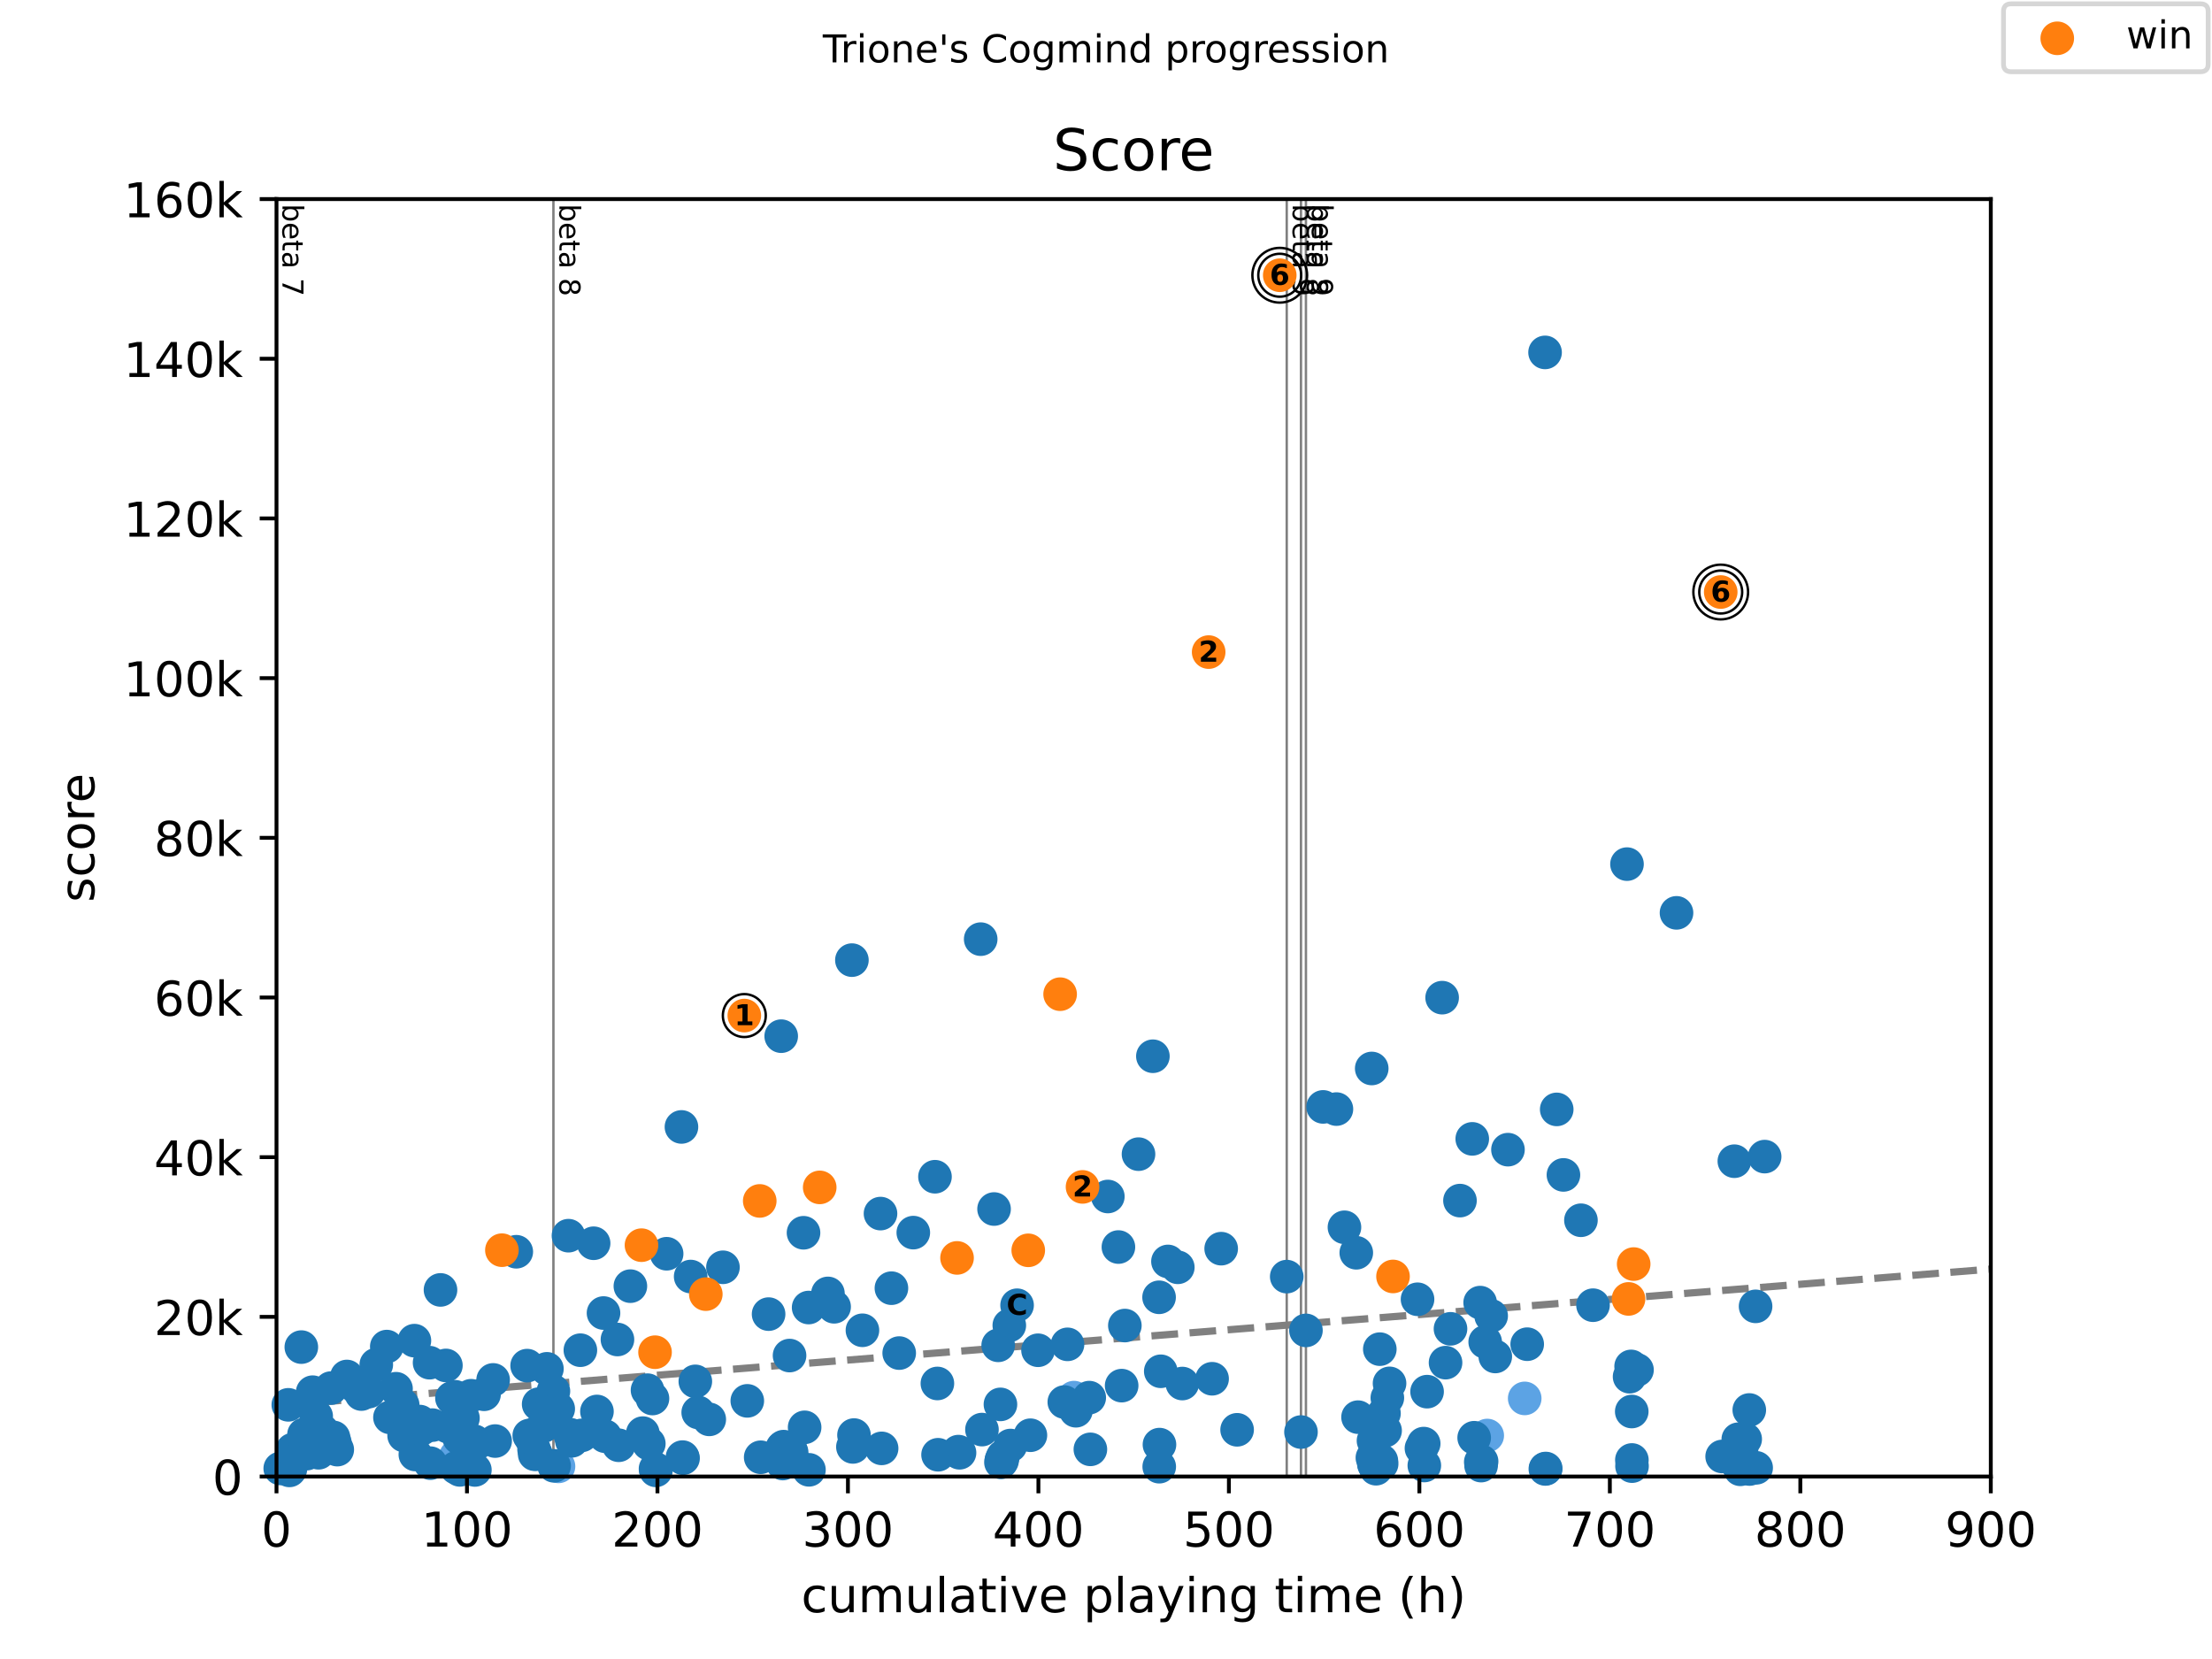 <?xml version="1.0" encoding="utf-8" standalone="no"?>
<!DOCTYPE svg PUBLIC "-//W3C//DTD SVG 1.1//EN"
  "http://www.w3.org/Graphics/SVG/1.1/DTD/svg11.dtd">
<!-- Created with matplotlib (https://matplotlib.org/) -->
<svg height="345.6pt" version="1.1" viewBox="0 0 460.8 345.6" width="460.8pt" xmlns="http://www.w3.org/2000/svg" xmlns:xlink="http://www.w3.org/1999/xlink">
 <defs>
  <style type="text/css">
*{stroke-linecap:butt;stroke-linejoin:round;}
  </style>
 </defs>
 <g id="figure_1">
  <g id="patch_1">
   <path d="M 0 345.6 
L 460.8 345.6 
L 460.8 0 
L 0 0 
z
" style="fill:#ffffff;"/>
  </g>
  <g id="axes_1">
   <g id="patch_2">
    <path d="M 57.6 307.584 
L 414.72 307.584 
L 414.72 41.472 
L 57.6 41.472 
z
" style="fill:#ffffff;"/>
   </g>
   <g id="line2d_1">
    <path clip-path="url(#p37ea904485)" d="M 57.6 292.799 
L 414.72 264.377 
" style="fill:none;stroke:#808080;stroke-dasharray:5.55,2.4;stroke-dashoffset:0;stroke-width:1.5;"/>
   </g>
   <g id="line2d_2">
    <path clip-path="url(#p37ea904485)" d="M 115.288 307.584 
L 115.288 41.472 
" style="fill:none;stroke:#808080;stroke-linecap:square;stroke-width:0.5;"/>
   </g>
   <g id="line2d_3">
    <path clip-path="url(#p37ea904485)" d="M 268.05 307.584 
L 268.05 41.472 
" style="fill:none;stroke:#808080;stroke-linecap:square;stroke-width:0.5;"/>
   </g>
   <g id="line2d_4">
    <path clip-path="url(#p37ea904485)" d="M 271.019 307.584 
L 271.019 41.472 
" style="fill:none;stroke:#808080;stroke-linecap:square;stroke-width:0.5;"/>
   </g>
   <g id="line2d_5">
    <path clip-path="url(#p37ea904485)" d="M 272.05 307.584 
L 272.05 41.472 
" style="fill:none;stroke:#808080;stroke-linecap:square;stroke-width:0.5;"/>
   </g>
   <g id="text_1">
    <!-- beta 7 -->
    <defs>
     <path d="M 48.688 27.297 
Q 48.688 37.203 44.609 42.844 
Q 40.531 48.484 33.406 48.484 
Q 26.266 48.484 22.188 42.844 
Q 18.109 37.203 18.109 27.297 
Q 18.109 17.391 22.188 11.75 
Q 26.266 6.109 33.406 6.109 
Q 40.531 6.109 44.609 11.75 
Q 48.688 17.391 48.688 27.297 
z
M 18.109 46.391 
Q 20.953 51.266 25.266 53.625 
Q 29.594 56 35.594 56 
Q 45.562 56 51.781 48.094 
Q 58.016 40.188 58.016 27.297 
Q 58.016 14.406 51.781 6.484 
Q 45.562 -1.422 35.594 -1.422 
Q 29.594 -1.422 25.266 0.953 
Q 20.953 3.328 18.109 8.203 
L 18.109 0 
L 9.078 0 
L 9.078 75.984 
L 18.109 75.984 
z
" id="DejaVuSans-98"/>
     <path d="M 56.203 29.594 
L 56.203 25.203 
L 14.891 25.203 
Q 15.484 15.922 20.484 11.062 
Q 25.484 6.203 34.422 6.203 
Q 39.594 6.203 44.453 7.469 
Q 49.312 8.734 54.109 11.281 
L 54.109 2.781 
Q 49.266 0.734 44.188 -0.344 
Q 39.109 -1.422 33.891 -1.422 
Q 20.797 -1.422 13.156 6.188 
Q 5.516 13.812 5.516 26.812 
Q 5.516 40.234 12.766 48.109 
Q 20.016 56 32.328 56 
Q 43.359 56 49.781 48.891 
Q 56.203 41.797 56.203 29.594 
z
M 47.219 32.234 
Q 47.125 39.594 43.094 43.984 
Q 39.062 48.391 32.422 48.391 
Q 24.906 48.391 20.391 44.141 
Q 15.875 39.891 15.188 32.172 
z
" id="DejaVuSans-101"/>
     <path d="M 18.312 70.219 
L 18.312 54.688 
L 36.812 54.688 
L 36.812 47.703 
L 18.312 47.703 
L 18.312 18.016 
Q 18.312 11.328 20.141 9.422 
Q 21.969 7.516 27.594 7.516 
L 36.812 7.516 
L 36.812 0 
L 27.594 0 
Q 17.188 0 13.234 3.875 
Q 9.281 7.766 9.281 18.016 
L 9.281 47.703 
L 2.688 47.703 
L 2.688 54.688 
L 9.281 54.688 
L 9.281 70.219 
z
" id="DejaVuSans-116"/>
     <path d="M 34.281 27.484 
Q 23.391 27.484 19.188 25 
Q 14.984 22.516 14.984 16.5 
Q 14.984 11.719 18.141 8.906 
Q 21.297 6.109 26.703 6.109 
Q 34.188 6.109 38.703 11.406 
Q 43.219 16.703 43.219 25.484 
L 43.219 27.484 
z
M 52.203 31.203 
L 52.203 0 
L 43.219 0 
L 43.219 8.297 
Q 40.141 3.328 35.547 0.953 
Q 30.953 -1.422 24.312 -1.422 
Q 15.922 -1.422 10.953 3.297 
Q 6 8.016 6 15.922 
Q 6 25.141 12.172 29.828 
Q 18.359 34.516 30.609 34.516 
L 43.219 34.516 
L 43.219 35.406 
Q 43.219 41.609 39.141 45 
Q 35.062 48.391 27.688 48.391 
Q 23 48.391 18.547 47.266 
Q 14.109 46.141 10.016 43.891 
L 10.016 52.203 
Q 14.938 54.109 19.578 55.047 
Q 24.219 56 28.609 56 
Q 40.484 56 46.344 49.844 
Q 52.203 43.703 52.203 31.203 
z
" id="DejaVuSans-97"/>
     <path id="DejaVuSans-32"/>
     <path d="M 8.203 72.906 
L 55.078 72.906 
L 55.078 68.703 
L 28.609 0 
L 18.312 0 
L 43.219 64.594 
L 8.203 64.594 
z
" id="DejaVuSans-55"/>
    </defs>
    <g transform="translate(58.848 42.472)rotate(-270)scale(0.06 -0.06)">
     <use xlink:href="#DejaVuSans-98"/>
     <use x="63.477" xlink:href="#DejaVuSans-101"/>
     <use x="125" xlink:href="#DejaVuSans-116"/>
     <use x="164.209" xlink:href="#DejaVuSans-97"/>
     <use x="225.488" xlink:href="#DejaVuSans-32"/>
     <use x="257.275" xlink:href="#DejaVuSans-55"/>
    </g>
   </g>
   <g id="text_2">
    <!-- beta 8 -->
    <defs>
     <path d="M 31.781 34.625 
Q 24.75 34.625 20.719 30.859 
Q 16.703 27.094 16.703 20.516 
Q 16.703 13.922 20.719 10.156 
Q 24.75 6.391 31.781 6.391 
Q 38.812 6.391 42.859 10.172 
Q 46.922 13.969 46.922 20.516 
Q 46.922 27.094 42.891 30.859 
Q 38.875 34.625 31.781 34.625 
z
M 21.922 38.812 
Q 15.578 40.375 12.031 44.719 
Q 8.5 49.078 8.5 55.328 
Q 8.5 64.062 14.719 69.141 
Q 20.953 74.219 31.781 74.219 
Q 42.672 74.219 48.875 69.141 
Q 55.078 64.062 55.078 55.328 
Q 55.078 49.078 51.531 44.719 
Q 48 40.375 41.703 38.812 
Q 48.828 37.156 52.797 32.312 
Q 56.781 27.484 56.781 20.516 
Q 56.781 9.906 50.312 4.234 
Q 43.844 -1.422 31.781 -1.422 
Q 19.734 -1.422 13.25 4.234 
Q 6.781 9.906 6.781 20.516 
Q 6.781 27.484 10.781 32.312 
Q 14.797 37.156 21.922 38.812 
z
M 18.312 54.391 
Q 18.312 48.734 21.844 45.562 
Q 25.391 42.391 31.781 42.391 
Q 38.141 42.391 41.719 45.562 
Q 45.312 48.734 45.312 54.391 
Q 45.312 60.062 41.719 63.234 
Q 38.141 66.406 31.781 66.406 
Q 25.391 66.406 21.844 63.234 
Q 18.312 60.062 18.312 54.391 
z
" id="DejaVuSans-56"/>
    </defs>
    <g transform="translate(116.536 42.472)rotate(-270)scale(0.06 -0.06)">
     <use xlink:href="#DejaVuSans-98"/>
     <use x="63.477" xlink:href="#DejaVuSans-101"/>
     <use x="125" xlink:href="#DejaVuSans-116"/>
     <use x="164.209" xlink:href="#DejaVuSans-97"/>
     <use x="225.488" xlink:href="#DejaVuSans-32"/>
     <use x="257.275" xlink:href="#DejaVuSans-56"/>
    </g>
   </g>
   <g id="text_3">
    <!-- beta 9 -->
    <defs>
     <path d="M 10.984 1.516 
L 10.984 10.5 
Q 14.703 8.734 18.5 7.812 
Q 22.312 6.891 25.984 6.891 
Q 35.75 6.891 40.891 13.453 
Q 46.047 20.016 46.781 33.406 
Q 43.953 29.203 39.594 26.953 
Q 35.25 24.703 29.984 24.703 
Q 19.047 24.703 12.672 31.312 
Q 6.297 37.938 6.297 49.422 
Q 6.297 60.641 12.938 67.422 
Q 19.578 74.219 30.609 74.219 
Q 43.266 74.219 49.922 64.516 
Q 56.594 54.828 56.594 36.375 
Q 56.594 19.141 48.406 8.859 
Q 40.234 -1.422 26.422 -1.422 
Q 22.703 -1.422 18.891 -0.688 
Q 15.094 0.047 10.984 1.516 
z
M 30.609 32.422 
Q 37.25 32.422 41.125 36.953 
Q 45.016 41.5 45.016 49.422 
Q 45.016 57.281 41.125 61.844 
Q 37.25 66.406 30.609 66.406 
Q 23.969 66.406 20.094 61.844 
Q 16.219 57.281 16.219 49.422 
Q 16.219 41.5 20.094 36.953 
Q 23.969 32.422 30.609 32.422 
z
" id="DejaVuSans-57"/>
    </defs>
    <g transform="translate(269.297 42.472)rotate(-270)scale(0.06 -0.06)">
     <use xlink:href="#DejaVuSans-98"/>
     <use x="63.477" xlink:href="#DejaVuSans-101"/>
     <use x="125" xlink:href="#DejaVuSans-116"/>
     <use x="164.209" xlink:href="#DejaVuSans-97"/>
     <use x="225.488" xlink:href="#DejaVuSans-32"/>
     <use x="257.275" xlink:href="#DejaVuSans-57"/>
    </g>
   </g>
   <g id="text_4">
    <!-- beta 8 -->
    <g transform="translate(272.267 42.472)rotate(-270)scale(0.06 -0.06)">
     <use xlink:href="#DejaVuSans-98"/>
     <use x="63.477" xlink:href="#DejaVuSans-101"/>
     <use x="125" xlink:href="#DejaVuSans-116"/>
     <use x="164.209" xlink:href="#DejaVuSans-97"/>
     <use x="225.488" xlink:href="#DejaVuSans-32"/>
     <use x="257.275" xlink:href="#DejaVuSans-56"/>
    </g>
   </g>
   <g id="text_5">
    <!-- beta 9 -->
    <g transform="translate(273.298 42.472)rotate(-270)scale(0.06 -0.06)">
     <use xlink:href="#DejaVuSans-98"/>
     <use x="63.477" xlink:href="#DejaVuSans-101"/>
     <use x="125" xlink:href="#DejaVuSans-116"/>
     <use x="164.209" xlink:href="#DejaVuSans-97"/>
     <use x="225.488" xlink:href="#DejaVuSans-32"/>
     <use x="257.275" xlink:href="#DejaVuSans-57"/>
    </g>
   </g>
   <g id="PathCollection_1">
    <defs>
     <path d="M 0 3 
C 0.796 3 1.559 2.684 2.121 2.121 
C 2.684 1.559 3 0.796 3 0 
C 3 -0.796 2.684 -1.559 2.121 -2.121 
C 1.559 -2.684 0.796 -3 0 -3 
C -0.796 -3 -1.559 -2.684 -2.121 -2.121 
C -2.684 -1.559 -3 -0.796 -3 0 
C -3 0.796 -2.684 1.559 -2.121 2.121 
C -1.559 2.684 -0.796 3 0 3 
z
" id="ma867f62cb5" style="stroke:#5ca3e4;"/>
    </defs>
    <g>
     <use style="fill:#5ca3e4;stroke:#5ca3e4;" x="94.992" xlink:href="#ma867f62cb5" y="303.335"/>
     <use style="fill:#5ca3e4;stroke:#5ca3e4;" x="95.137" xlink:href="#ma867f62cb5" y="304.803"/>
     <use style="fill:#5ca3e4;stroke:#5ca3e4;" x="95.276" xlink:href="#ma867f62cb5" y="303.892"/>
     <use style="fill:#5ca3e4;stroke:#5ca3e4;" x="116.346" xlink:href="#ma867f62cb5" y="305.472"/>
     <use style="fill:#5ca3e4;stroke:#5ca3e4;" x="223.727" xlink:href="#ma867f62cb5" y="291.152"/>
     <use style="fill:#5ca3e4;stroke:#5ca3e4;" x="309.817" xlink:href="#ma867f62cb5" y="299.048"/>
     <use style="fill:#5ca3e4;stroke:#5ca3e4;" x="317.623" xlink:href="#ma867f62cb5" y="291.313"/>
    </g>
   </g>
   <g id="PathCollection_2">
    <defs>
     <path d="M 0 3 
C 0.796 3 1.559 2.684 2.121 2.121 
C 2.684 1.559 3 0.796 3 0 
C 3 -0.796 2.684 -1.559 2.121 -2.121 
C 1.559 -2.684 0.796 -3 0 -3 
C -0.796 -3 -1.559 -2.684 -2.121 -2.121 
C -2.684 -1.559 -3 -0.796 -3 0 
C -3 0.796 -2.684 1.559 -2.121 2.121 
C -1.559 2.684 -0.796 3 0 3 
z
" id="maca362371f" style="stroke:#1f77b4;"/>
    </defs>
    <g>
     <use style="fill:#1f77b4;stroke:#1f77b4;" x="58.38" xlink:href="#maca362371f" y="305.906"/>
     <use style="fill:#1f77b4;stroke:#1f77b4;" x="60.06" xlink:href="#maca362371f" y="292.652"/>
     <use style="fill:#1f77b4;stroke:#1f77b4;" x="60.292" xlink:href="#maca362371f" y="306.312"/>
     <use style="fill:#1f77b4;stroke:#1f77b4;" x="60.497" xlink:href="#maca362371f" y="306.017"/>
     <use style="fill:#1f77b4;stroke:#1f77b4;" x="60.946" xlink:href="#maca362371f" y="301.997"/>
     <use style="fill:#1f77b4;stroke:#1f77b4;" x="62.772" xlink:href="#maca362371f" y="280.625"/>
     <use style="fill:#1f77b4;stroke:#1f77b4;" x="63.327" xlink:href="#maca362371f" y="298.842"/>
     <use style="fill:#1f77b4;stroke:#1f77b4;" x="63.612" xlink:href="#maca362371f" y="301.134"/>
     <use style="fill:#1f77b4;stroke:#1f77b4;" x="63.889" xlink:href="#maca362371f" y="302.821"/>
     <use style="fill:#1f77b4;stroke:#1f77b4;" x="64.346" xlink:href="#maca362371f" y="298.443"/>
     <use style="fill:#1f77b4;stroke:#1f77b4;" x="65.133" xlink:href="#maca362371f" y="290.017"/>
     <use style="fill:#1f77b4;stroke:#1f77b4;" x="65.867" xlink:href="#maca362371f" y="295.025"/>
     <use style="fill:#1f77b4;stroke:#1f77b4;" x="66.363" xlink:href="#maca362371f" y="302.639"/>
     <use style="fill:#1f77b4;stroke:#1f77b4;" x="67.123" xlink:href="#maca362371f" y="298.054"/>
     <use style="fill:#1f77b4;stroke:#1f77b4;" x="68.948" xlink:href="#maca362371f" y="289.166"/>
     <use style="fill:#1f77b4;stroke:#1f77b4;" x="69.471" xlink:href="#maca362371f" y="299.439"/>
     <use style="fill:#1f77b4;stroke:#1f77b4;" x="69.749" xlink:href="#maca362371f" y="300.462"/>
     <use style="fill:#1f77b4;stroke:#1f77b4;" x="70.258" xlink:href="#maca362371f" y="301.984"/>
     <use style="fill:#1f77b4;stroke:#1f77b4;" x="72.262" xlink:href="#maca362371f" y="286.746"/>
     <use style="fill:#1f77b4;stroke:#1f77b4;" x="74.147" xlink:href="#maca362371f" y="288.938"/>
     <use style="fill:#1f77b4;stroke:#1f77b4;" x="75.284" xlink:href="#maca362371f" y="290.406"/>
     <use style="fill:#1f77b4;stroke:#1f77b4;" x="76.812" xlink:href="#maca362371f" y="289.899"/>
     <use style="fill:#1f77b4;stroke:#1f77b4;" x="78.386" xlink:href="#maca362371f" y="284.276"/>
     <use style="fill:#1f77b4;stroke:#1f77b4;" x="80.575" xlink:href="#maca362371f" y="280.517"/>
     <use style="fill:#1f77b4;stroke:#1f77b4;" x="81.236" xlink:href="#maca362371f" y="295.27"/>
     <use style="fill:#1f77b4;stroke:#1f77b4;" x="82.499" xlink:href="#maca362371f" y="289.3"/>
     <use style="fill:#1f77b4;stroke:#1f77b4;" x="83.888" xlink:href="#maca362371f" y="292.672"/>
     <use style="fill:#1f77b4;stroke:#1f77b4;" x="84.186" xlink:href="#maca362371f" y="299.048"/>
     <use style="fill:#1f77b4;stroke:#1f77b4;" x="86.328" xlink:href="#maca362371f" y="279.283"/>
     <use style="fill:#1f77b4;stroke:#1f77b4;" x="86.527" xlink:href="#maca362371f" y="303.002"/>
     <use style="fill:#1f77b4;stroke:#1f77b4;" x="87.433" xlink:href="#maca362371f" y="296.133"/>
     <use style="fill:#1f77b4;stroke:#1f77b4;" x="87.83" xlink:href="#maca362371f" y="297.666"/>
     <use style="fill:#1f77b4;stroke:#1f77b4;" x="89.489" xlink:href="#maca362371f" y="283.873"/>
     <use style="fill:#1f77b4;stroke:#1f77b4;" x="89.648" xlink:href="#maca362371f" y="304.803"/>
     <use style="fill:#1f77b4;stroke:#1f77b4;" x="90.071" xlink:href="#maca362371f" y="296.878"/>
     <use style="fill:#1f77b4;stroke:#1f77b4;" x="91.764" xlink:href="#maca362371f" y="268.713"/>
     <use style="fill:#1f77b4;stroke:#1f77b4;" x="92.889" xlink:href="#maca362371f" y="284.446"/>
     <use style="fill:#1f77b4;stroke:#1f77b4;" x="93.272" xlink:href="#maca362371f" y="297.179"/>
     <use style="fill:#1f77b4;stroke:#1f77b4;" x="94.152" xlink:href="#maca362371f" y="291.24"/>
     <use style="fill:#1f77b4;stroke:#1f77b4;" x="94.787" xlink:href="#maca362371f" y="290.972"/>
     <use style="fill:#1f77b4;stroke:#1f77b4;" x="95.045" xlink:href="#maca362371f" y="305.759"/>
     <use style="fill:#1f77b4;stroke:#1f77b4;" x="95.647" xlink:href="#maca362371f" y="299.524"/>
     <use style="fill:#1f77b4;stroke:#1f77b4;" x="95.792" xlink:href="#maca362371f" y="306.204"/>
     <use style="fill:#1f77b4;stroke:#1f77b4;" x="96.44" xlink:href="#maca362371f" y="295.421"/>
     <use style="fill:#1f77b4;stroke:#1f77b4;" x="98.133" xlink:href="#maca362371f" y="290.761"/>
     <use style="fill:#1f77b4;stroke:#1f77b4;" x="98.828" xlink:href="#maca362371f" y="300.244"/>
     <use style="fill:#1f77b4;stroke:#1f77b4;" x="98.927" xlink:href="#maca362371f" y="306.217"/>
     <use style="fill:#1f77b4;stroke:#1f77b4;" x="99.284" xlink:href="#maca362371f" y="300.667"/>
     <use style="fill:#1f77b4;stroke:#1f77b4;" x="100.838" xlink:href="#maca362371f" y="290.453"/>
     <use style="fill:#1f77b4;stroke:#1f77b4;" x="102.729" xlink:href="#maca362371f" y="287.461"/>
     <use style="fill:#1f77b4;stroke:#1f77b4;" x="103.146" xlink:href="#maca362371f" y="300.198"/>
     <use style="fill:#1f77b4;stroke:#1f77b4;" x="107.551" xlink:href="#maca362371f" y="260.763"/>
     <use style="fill:#1f77b4;stroke:#1f77b4;" x="109.812" xlink:href="#maca362371f" y="284.485"/>
     <use style="fill:#1f77b4;stroke:#1f77b4;" x="110.255" xlink:href="#maca362371f" y="299.04"/>
     <use style="fill:#1f77b4;stroke:#1f77b4;" x="110.771" xlink:href="#maca362371f" y="299.814"/>
     <use style="fill:#1f77b4;stroke:#1f77b4;" x="111.062" xlink:href="#maca362371f" y="298.869"/>
     <use style="fill:#1f77b4;stroke:#1f77b4;" x="111.254" xlink:href="#maca362371f" y="301.926"/>
     <use style="fill:#1f77b4;stroke:#1f77b4;" x="111.386" xlink:href="#maca362371f" y="302.945"/>
     <use style="fill:#1f77b4;stroke:#1f77b4;" x="111.638" xlink:href="#maca362371f" y="302.902"/>
     <use style="fill:#1f77b4;stroke:#1f77b4;" x="112.213" xlink:href="#maca362371f" y="292.517"/>
     <use style="fill:#1f77b4;stroke:#1f77b4;" x="113.185" xlink:href="#maca362371f" y="297.081"/>
     <use style="fill:#1f77b4;stroke:#1f77b4;" x="113.932" xlink:href="#maca362371f" y="285.151"/>
     <use style="fill:#1f77b4;stroke:#1f77b4;" x="114.468" xlink:href="#maca362371f" y="294.145"/>
     <use style="fill:#1f77b4;stroke:#1f77b4;" x="115.288" xlink:href="#maca362371f" y="289.813"/>
     <use style="fill:#1f77b4;stroke:#1f77b4;" x="115.434" xlink:href="#maca362371f" y="305.359"/>
     <use style="fill:#1f77b4;stroke:#1f77b4;" x="116.287" xlink:href="#maca362371f" y="293.493"/>
     <use style="fill:#1f77b4;stroke:#1f77b4;" x="118.423" xlink:href="#maca362371f" y="257.417"/>
     <use style="fill:#1f77b4;stroke:#1f77b4;" x="118.787" xlink:href="#maca362371f" y="298.874"/>
     <use style="fill:#1f77b4;stroke:#1f77b4;" x="119.13" xlink:href="#maca362371f" y="300.146"/>
     <use style="fill:#1f77b4;stroke:#1f77b4;" x="120.903" xlink:href="#maca362371f" y="281.271"/>
     <use style="fill:#1f77b4;stroke:#1f77b4;" x="121.181" xlink:href="#maca362371f" y="299.017"/>
     <use style="fill:#1f77b4;stroke:#1f77b4;" x="123.661" xlink:href="#maca362371f" y="258.992"/>
     <use style="fill:#1f77b4;stroke:#1f77b4;" x="124.355" xlink:href="#maca362371f" y="294.037"/>
     <use style="fill:#1f77b4;stroke:#1f77b4;" x="125.724" xlink:href="#maca362371f" y="273.53"/>
     <use style="fill:#1f77b4;stroke:#1f77b4;" x="126.048" xlink:href="#maca362371f" y="299.191"/>
     <use style="fill:#1f77b4;stroke:#1f77b4;" x="128.627" xlink:href="#maca362371f" y="279.043"/>
     <use style="fill:#1f77b4;stroke:#1f77b4;" x="128.885" xlink:href="#maca362371f" y="301.074"/>
     <use style="fill:#1f77b4;stroke:#1f77b4;" x="131.319" xlink:href="#maca362371f" y="267.93"/>
     <use style="fill:#1f77b4;stroke:#1f77b4;" x="133.911" xlink:href="#maca362371f" y="298.545"/>
     <use style="fill:#1f77b4;stroke:#1f77b4;" x="134.89" xlink:href="#maca362371f" y="289.601"/>
     <use style="fill:#1f77b4;stroke:#1f77b4;" x="135.161" xlink:href="#maca362371f" y="300.745"/>
     <use style="fill:#1f77b4;stroke:#1f77b4;" x="135.922" xlink:href="#maca362371f" y="291.336"/>
     <use style="fill:#1f77b4;stroke:#1f77b4;" x="136.557" xlink:href="#maca362371f" y="305.991"/>
     <use style="fill:#1f77b4;stroke:#1f77b4;" x="136.636" xlink:href="#maca362371f" y="306.305"/>
     <use style="fill:#1f77b4;stroke:#1f77b4;" x="138.871" xlink:href="#maca362371f" y="261.179"/>
     <use style="fill:#1f77b4;stroke:#1f77b4;" x="141.96" xlink:href="#maca362371f" y="234.762"/>
     <use style="fill:#1f77b4;stroke:#1f77b4;" x="142.178" xlink:href="#maca362371f" y="303.541"/>
     <use style="fill:#1f77b4;stroke:#1f77b4;" x="142.29" xlink:href="#maca362371f" y="303.779"/>
     <use style="fill:#1f77b4;stroke:#1f77b4;" x="143.878" xlink:href="#maca362371f" y="265.926"/>
     <use style="fill:#1f77b4;stroke:#1f77b4;" x="144.85" xlink:href="#maca362371f" y="287.764"/>
     <use style="fill:#1f77b4;stroke:#1f77b4;" x="145.452" xlink:href="#maca362371f" y="294.242"/>
     <use style="fill:#1f77b4;stroke:#1f77b4;" x="147.753" xlink:href="#maca362371f" y="295.682"/>
     <use style="fill:#1f77b4;stroke:#1f77b4;" x="150.603" xlink:href="#maca362371f" y="264"/>
     <use style="fill:#1f77b4;stroke:#1f77b4;" x="155.676" xlink:href="#maca362371f" y="291.824"/>
     <use style="fill:#1f77b4;stroke:#1f77b4;" x="158.467" xlink:href="#maca362371f" y="303.574"/>
     <use style="fill:#1f77b4;stroke:#1f77b4;" x="160.113" xlink:href="#maca362371f" y="273.755"/>
     <use style="fill:#1f77b4;stroke:#1f77b4;" x="162.739" xlink:href="#maca362371f" y="215.854"/>
     <use style="fill:#1f77b4;stroke:#1f77b4;" x="162.964" xlink:href="#maca362371f" y="301.611"/>
     <use style="fill:#1f77b4;stroke:#1f77b4;" x="163.069" xlink:href="#maca362371f" y="304.881"/>
     <use style="fill:#1f77b4;stroke:#1f77b4;" x="163.241" xlink:href="#maca362371f" y="301.362"/>
     <use style="fill:#1f77b4;stroke:#1f77b4;" x="163.374" xlink:href="#maca362371f" y="304.497"/>
     <use style="fill:#1f77b4;stroke:#1f77b4;" x="164.478" xlink:href="#maca362371f" y="282.388"/>
     <use style="fill:#1f77b4;stroke:#1f77b4;" x="164.729" xlink:href="#maca362371f" y="302.092"/>
     <use style="fill:#1f77b4;stroke:#1f77b4;" x="164.915" xlink:href="#maca362371f" y="302.568"/>
     <use style="fill:#1f77b4;stroke:#1f77b4;" x="165.014" xlink:href="#maca362371f" y="303.742"/>
     <use style="fill:#1f77b4;stroke:#1f77b4;" x="167.388" xlink:href="#maca362371f" y="256.808"/>
     <use style="fill:#1f77b4;stroke:#1f77b4;" x="167.619" xlink:href="#maca362371f" y="297.34"/>
     <use style="fill:#1f77b4;stroke:#1f77b4;" x="168.453" xlink:href="#maca362371f" y="272.382"/>
     <use style="fill:#1f77b4;stroke:#1f77b4;" x="168.519" xlink:href="#maca362371f" y="306.19"/>
     <use style="fill:#1f77b4;stroke:#1f77b4;" x="172.474" xlink:href="#maca362371f" y="269.443"/>
     <use style="fill:#1f77b4;stroke:#1f77b4;" x="173.763" xlink:href="#maca362371f" y="272.226"/>
     <use style="fill:#1f77b4;stroke:#1f77b4;" x="177.467" xlink:href="#maca362371f" y="200.013"/>
     <use style="fill:#1f77b4;stroke:#1f77b4;" x="177.678" xlink:href="#maca362371f" y="301.419"/>
     <use style="fill:#1f77b4;stroke:#1f77b4;" x="177.903" xlink:href="#maca362371f" y="298.949"/>
     <use style="fill:#1f77b4;stroke:#1f77b4;" x="179.662" xlink:href="#maca362371f" y="277.122"/>
     <use style="fill:#1f77b4;stroke:#1f77b4;" x="183.425" xlink:href="#maca362371f" y="252.813"/>
     <use style="fill:#1f77b4;stroke:#1f77b4;" x="183.657" xlink:href="#maca362371f" y="301.723"/>
     <use style="fill:#1f77b4;stroke:#1f77b4;" x="185.7" xlink:href="#maca362371f" y="268.352"/>
     <use style="fill:#1f77b4;stroke:#1f77b4;" x="187.321" xlink:href="#maca362371f" y="281.871"/>
     <use style="fill:#1f77b4;stroke:#1f77b4;" x="190.257" xlink:href="#maca362371f" y="256.778"/>
     <use style="fill:#1f77b4;stroke:#1f77b4;" x="194.774" xlink:href="#maca362371f" y="245.136"/>
     <use style="fill:#1f77b4;stroke:#1f77b4;" x="195.276" xlink:href="#maca362371f" y="288.201"/>
     <use style="fill:#1f77b4;stroke:#1f77b4;" x="195.415" xlink:href="#maca362371f" y="303.052"/>
     <use style="fill:#1f77b4;stroke:#1f77b4;" x="199.654" xlink:href="#maca362371f" y="302.398"/>
     <use style="fill:#1f77b4;stroke:#1f77b4;" x="199.886" xlink:href="#maca362371f" y="302.639"/>
     <use style="fill:#1f77b4;stroke:#1f77b4;" x="204.297" xlink:href="#maca362371f" y="195.644"/>
     <use style="fill:#1f77b4;stroke:#1f77b4;" x="204.561" xlink:href="#maca362371f" y="297.808"/>
     <use style="fill:#1f77b4;stroke:#1f77b4;" x="207.081" xlink:href="#maca362371f" y="251.862"/>
     <use style="fill:#1f77b4;stroke:#1f77b4;" x="207.941" xlink:href="#maca362371f" y="280.256"/>
     <use style="fill:#1f77b4;stroke:#1f77b4;" x="208.41" xlink:href="#maca362371f" y="292.56"/>
     <use style="fill:#1f77b4;stroke:#1f77b4;" x="208.516" xlink:href="#maca362371f" y="304.63"/>
     <use style="fill:#1f77b4;stroke:#1f77b4;" x="208.629" xlink:href="#maca362371f" y="304.073"/>
     <use style="fill:#1f77b4;stroke:#1f77b4;" x="208.754" xlink:href="#maca362371f" y="304.271"/>
     <use style="fill:#1f77b4;stroke:#1f77b4;" x="208.913" xlink:href="#maca362371f" y="303.434"/>
     <use style="fill:#1f77b4;stroke:#1f77b4;" x="210.256" xlink:href="#maca362371f" y="276.108"/>
     <use style="fill:#1f77b4;stroke:#1f77b4;" x="210.5" xlink:href="#maca362371f" y="301.131"/>
     <use style="fill:#1f77b4;stroke:#1f77b4;" x="211.876" xlink:href="#maca362371f" y="271.908"/>
     <use style="fill:#1f77b4;stroke:#1f77b4;" x="214.653" xlink:href="#maca362371f" y="298.987"/>
     <use style="fill:#1f77b4;stroke:#1f77b4;" x="216.241" xlink:href="#maca362371f" y="281.284"/>
     <use style="fill:#1f77b4;stroke:#1f77b4;" x="221.716" xlink:href="#maca362371f" y="292.071"/>
     <use style="fill:#1f77b4;stroke:#1f77b4;" x="222.384" xlink:href="#maca362371f" y="280.051"/>
     <use style="fill:#1f77b4;stroke:#1f77b4;" x="224.13" xlink:href="#maca362371f" y="293.886"/>
     <use style="fill:#1f77b4;stroke:#1f77b4;" x="226.908" xlink:href="#maca362371f" y="291.153"/>
     <use style="fill:#1f77b4;stroke:#1f77b4;" x="227.146" xlink:href="#maca362371f" y="301.926"/>
     <use style="fill:#1f77b4;stroke:#1f77b4;" x="230.783" xlink:href="#maca362371f" y="249.252"/>
     <use style="fill:#1f77b4;stroke:#1f77b4;" x="232.986" xlink:href="#maca362371f" y="259.782"/>
     <use style="fill:#1f77b4;stroke:#1f77b4;" x="233.66" xlink:href="#maca362371f" y="288.652"/>
     <use style="fill:#1f77b4;stroke:#1f77b4;" x="234.328" xlink:href="#maca362371f" y="276.136"/>
     <use style="fill:#1f77b4;stroke:#1f77b4;" x="237.172" xlink:href="#maca362371f" y="240.431"/>
     <use style="fill:#1f77b4;stroke:#1f77b4;" x="240.168" xlink:href="#maca362371f" y="220.035"/>
     <use style="fill:#1f77b4;stroke:#1f77b4;" x="241.457" xlink:href="#maca362371f" y="270.25"/>
     <use style="fill:#1f77b4;stroke:#1f77b4;" x="241.49" xlink:href="#maca362371f" y="305.538"/>
     <use style="fill:#1f77b4;stroke:#1f77b4;" x="241.537" xlink:href="#maca362371f" y="300.938"/>
     <use style="fill:#1f77b4;stroke:#1f77b4;" x="241.808" xlink:href="#maca362371f" y="285.663"/>
     <use style="fill:#1f77b4;stroke:#1f77b4;" x="243.309" xlink:href="#maca362371f" y="262.782"/>
     <use style="fill:#1f77b4;stroke:#1f77b4;" x="245.359" xlink:href="#maca362371f" y="264.003"/>
     <use style="fill:#1f77b4;stroke:#1f77b4;" x="246.298" xlink:href="#maca362371f" y="288.216"/>
     <use style="fill:#1f77b4;stroke:#1f77b4;" x="252.502" xlink:href="#maca362371f" y="287.221"/>
     <use style="fill:#1f77b4;stroke:#1f77b4;" x="254.393" xlink:href="#maca362371f" y="260.121"/>
     <use style="fill:#1f77b4;stroke:#1f77b4;" x="257.713" xlink:href="#maca362371f" y="297.853"/>
     <use style="fill:#1f77b4;stroke:#1f77b4;" x="268.05" xlink:href="#maca362371f" y="265.942"/>
     <use style="fill:#1f77b4;stroke:#1f77b4;" x="271.019" xlink:href="#maca362371f" y="298.322"/>
     <use style="fill:#1f77b4;stroke:#1f77b4;" x="272.05" xlink:href="#maca362371f" y="277.146"/>
     <use style="fill:#1f77b4;stroke:#1f77b4;" x="275.627" xlink:href="#maca362371f" y="230.588"/>
     <use style="fill:#1f77b4;stroke:#1f77b4;" x="278.4" xlink:href="#maca362371f" y="231.042"/>
     <use style="fill:#1f77b4;stroke:#1f77b4;" x="280.074" xlink:href="#maca362371f" y="255.667"/>
     <use style="fill:#1f77b4;stroke:#1f77b4;" x="282.538" xlink:href="#maca362371f" y="260.974"/>
     <use style="fill:#1f77b4;stroke:#1f77b4;" x="282.905" xlink:href="#maca362371f" y="295.22"/>
     <use style="fill:#1f77b4;stroke:#1f77b4;" x="285.756" xlink:href="#maca362371f" y="222.583"/>
     <use style="fill:#1f77b4;stroke:#1f77b4;" x="285.896" xlink:href="#maca362371f" y="303.675"/>
     <use style="fill:#1f77b4;stroke:#1f77b4;" x="286.125" xlink:href="#maca362371f" y="300.13"/>
     <use style="fill:#1f77b4;stroke:#1f77b4;" x="286.178" xlink:href="#maca362371f" y="304.782"/>
     <use style="fill:#1f77b4;stroke:#1f77b4;" x="286.239" xlink:href="#maca362371f" y="305.106"/>
     <use style="fill:#1f77b4;stroke:#1f77b4;" x="286.413" xlink:href="#maca362371f" y="296.979"/>
     <use style="fill:#1f77b4;stroke:#1f77b4;" x="286.458" xlink:href="#maca362371f" y="305.387"/>
     <use style="fill:#1f77b4;stroke:#1f77b4;" x="286.56" xlink:href="#maca362371f" y="303.33"/>
     <use style="fill:#1f77b4;stroke:#1f77b4;" x="286.622" xlink:href="#maca362371f" y="304.678"/>
     <use style="fill:#1f77b4;stroke:#1f77b4;" x="286.652" xlink:href="#maca362371f" y="305.961"/>
     <use style="fill:#1f77b4;stroke:#1f77b4;" x="287.44" xlink:href="#maca362371f" y="281.053"/>
     <use style="fill:#1f77b4;stroke:#1f77b4;" x="287.672" xlink:href="#maca362371f" y="298.102"/>
     <use style="fill:#1f77b4;stroke:#1f77b4;" x="287.763" xlink:href="#maca362371f" y="304.301"/>
     <use style="fill:#1f77b4;stroke:#1f77b4;" x="287.821" xlink:href="#maca362371f" y="304.94"/>
     <use style="fill:#1f77b4;stroke:#1f77b4;" x="288.307" xlink:href="#maca362371f" y="294.435"/>
     <use style="fill:#1f77b4;stroke:#1f77b4;" x="288.542" xlink:href="#maca362371f" y="298.024"/>
     <use style="fill:#1f77b4;stroke:#1f77b4;" x="289.01" xlink:href="#maca362371f" y="291.192"/>
     <use style="fill:#1f77b4;stroke:#1f77b4;" x="289.467" xlink:href="#maca362371f" y="288.181"/>
     <use style="fill:#1f77b4;stroke:#1f77b4;" x="295.298" xlink:href="#maca362371f" y="270.663"/>
     <use style="fill:#1f77b4;stroke:#1f77b4;" x="296.116" xlink:href="#maca362371f" y="301.703"/>
     <use style="fill:#1f77b4;stroke:#1f77b4;" x="296.583" xlink:href="#maca362371f" y="300.728"/>
     <use style="fill:#1f77b4;stroke:#1f77b4;" x="296.714" xlink:href="#maca362371f" y="305.29"/>
     <use style="fill:#1f77b4;stroke:#1f77b4;" x="297.287" xlink:href="#maca362371f" y="289.908"/>
     <use style="fill:#1f77b4;stroke:#1f77b4;" x="300.423" xlink:href="#maca362371f" y="207.83"/>
     <use style="fill:#1f77b4;stroke:#1f77b4;" x="301.133" xlink:href="#maca362371f" y="283.865"/>
     <use style="fill:#1f77b4;stroke:#1f77b4;" x="302.165" xlink:href="#maca362371f" y="276.818"/>
     <use style="fill:#1f77b4;stroke:#1f77b4;" x="304.14" xlink:href="#maca362371f" y="250.107"/>
     <use style="fill:#1f77b4;stroke:#1f77b4;" x="306.699" xlink:href="#maca362371f" y="237.247"/>
     <use style="fill:#1f77b4;stroke:#1f77b4;" x="307.098" xlink:href="#maca362371f" y="299.509"/>
     <use style="fill:#1f77b4;stroke:#1f77b4;" x="308.342" xlink:href="#maca362371f" y="271.358"/>
     <use style="fill:#1f77b4;stroke:#1f77b4;" x="308.474" xlink:href="#maca362371f" y="304.559"/>
     <use style="fill:#1f77b4;stroke:#1f77b4;" x="308.537" xlink:href="#maca362371f" y="305.31"/>
     <use style="fill:#1f77b4;stroke:#1f77b4;" x="308.643" xlink:href="#maca362371f" y="304.437"/>
     <use style="fill:#1f77b4;stroke:#1f77b4;" x="309.393" xlink:href="#maca362371f" y="279.549"/>
     <use style="fill:#1f77b4;stroke:#1f77b4;" x="310.636" xlink:href="#maca362371f" y="274.117"/>
     <use style="fill:#1f77b4;stroke:#1f77b4;" x="311.495" xlink:href="#maca362371f" y="282.578"/>
     <use style="fill:#1f77b4;stroke:#1f77b4;" x="314.137" xlink:href="#maca362371f" y="239.496"/>
     <use style="fill:#1f77b4;stroke:#1f77b4;" x="318.143" xlink:href="#maca362371f" y="280.021"/>
     <use style="fill:#1f77b4;stroke:#1f77b4;" x="321.866" xlink:href="#maca362371f" y="73.412"/>
     <use style="fill:#1f77b4;stroke:#1f77b4;" x="321.928" xlink:href="#maca362371f" y="306.009"/>
     <use style="fill:#1f77b4;stroke:#1f77b4;" x="322.003" xlink:href="#maca362371f" y="305.919"/>
     <use style="fill:#1f77b4;stroke:#1f77b4;" x="324.293" xlink:href="#maca362371f" y="231.108"/>
     <use style="fill:#1f77b4;stroke:#1f77b4;" x="325.693" xlink:href="#maca362371f" y="244.755"/>
     <use style="fill:#1f77b4;stroke:#1f77b4;" x="329.338" xlink:href="#maca362371f" y="254.202"/>
     <use style="fill:#1f77b4;stroke:#1f77b4;" x="331.855" xlink:href="#maca362371f" y="271.897"/>
     <use style="fill:#1f77b4;stroke:#1f77b4;" x="338.932" xlink:href="#maca362371f" y="180.012"/>
     <use style="fill:#1f77b4;stroke:#1f77b4;" x="339.472" xlink:href="#maca362371f" y="286.792"/>
     <use style="fill:#1f77b4;stroke:#1f77b4;" x="339.791" xlink:href="#maca362371f" y="284.65"/>
     <use style="fill:#1f77b4;stroke:#1f77b4;" x="339.923" xlink:href="#maca362371f" y="294.046"/>
     <use style="fill:#1f77b4;stroke:#1f77b4;" x="339.951" xlink:href="#maca362371f" y="304.141"/>
     <use style="fill:#1f77b4;stroke:#1f77b4;" x="339.979" xlink:href="#maca362371f" y="305.422"/>
     <use style="fill:#1f77b4;stroke:#1f77b4;" x="341.019" xlink:href="#maca362371f" y="285.379"/>
     <use style="fill:#1f77b4;stroke:#1f77b4;" x="349.248" xlink:href="#maca362371f" y="190.164"/>
     <use style="fill:#1f77b4;stroke:#1f77b4;" x="358.755" xlink:href="#maca362371f" y="303.411"/>
     <use style="fill:#1f77b4;stroke:#1f77b4;" x="361.298" xlink:href="#maca362371f" y="241.901"/>
     <use style="fill:#1f77b4;stroke:#1f77b4;" x="361.455" xlink:href="#maca362371f" y="303.972"/>
     <use style="fill:#1f77b4;stroke:#1f77b4;" x="361.72" xlink:href="#maca362371f" y="302.032"/>
     <use style="fill:#1f77b4;stroke:#1f77b4;" x="362.119" xlink:href="#maca362371f" y="299.82"/>
     <use style="fill:#1f77b4;stroke:#1f77b4;" x="362.218" xlink:href="#maca362371f" y="305.38"/>
     <use style="fill:#1f77b4;stroke:#1f77b4;" x="362.468" xlink:href="#maca362371f" y="302.807"/>
     <use style="fill:#1f77b4;stroke:#1f77b4;" x="362.539" xlink:href="#maca362371f" y="306.082"/>
     <use style="fill:#1f77b4;stroke:#1f77b4;" x="362.801" xlink:href="#maca362371f" y="301.791"/>
     <use style="fill:#1f77b4;stroke:#1f77b4;" x="363.134" xlink:href="#maca362371f" y="304.118"/>
     <use style="fill:#1f77b4;stroke:#1f77b4;" x="363.555" xlink:href="#maca362371f" y="299.795"/>
     <use style="fill:#1f77b4;stroke:#1f77b4;" x="364.408" xlink:href="#maca362371f" y="293.725"/>
     <use style="fill:#1f77b4;stroke:#1f77b4;" x="364.466" xlink:href="#maca362371f" y="306.022"/>
     <use style="fill:#1f77b4;stroke:#1f77b4;" x="365.72" xlink:href="#maca362371f" y="272.138"/>
     <use style="fill:#1f77b4;stroke:#1f77b4;" x="365.839" xlink:href="#maca362371f" y="305.771"/>
     <use style="fill:#1f77b4;stroke:#1f77b4;" x="367.61" xlink:href="#maca362371f" y="240.943"/>
    </g>
   </g>
   <g id="PathCollection_3">
    <defs>
     <path d="M 0 3 
C 0.796 3 1.559 2.684 2.121 2.121 
C 2.684 1.559 3 0.796 3 0 
C 3 -0.796 2.684 -1.559 2.121 -2.121 
C 1.559 -2.684 0.796 -3 0 -3 
C -0.796 -3 -1.559 -2.684 -2.121 -2.121 
C -2.684 -1.559 -3 -0.796 -3 0 
C -3 0.796 -2.684 1.559 -2.121 2.121 
C -1.559 2.684 -0.796 3 0 3 
z
" id="m5aa9f589ef" style="stroke:#ff7f0e;"/>
    </defs>
    <g>
     <use style="fill:#ff7f0e;stroke:#ff7f0e;" x="104.555" xlink:href="#m5aa9f589ef" y="260.437"/>
     <use style="fill:#ff7f0e;stroke:#ff7f0e;" x="133.633" xlink:href="#m5aa9f589ef" y="259.393"/>
     <use style="fill:#ff7f0e;stroke:#ff7f0e;" x="136.457" xlink:href="#m5aa9f589ef" y="281.69"/>
     <use style="fill:#ff7f0e;stroke:#ff7f0e;" x="147.032" xlink:href="#m5aa9f589ef" y="269.593"/>
     <use style="fill:#ff7f0e;stroke:#ff7f0e;" x="155.054" xlink:href="#m5aa9f589ef" y="211.562"/>
     <use style="fill:#ff7f0e;stroke:#ff7f0e;" x="158.268" xlink:href="#m5aa9f589ef" y="250.175"/>
     <use style="fill:#ff7f0e;stroke:#ff7f0e;" x="170.761" xlink:href="#m5aa9f589ef" y="247.355"/>
     <use style="fill:#ff7f0e;stroke:#ff7f0e;" x="199.37" xlink:href="#m5aa9f589ef" y="262.046"/>
     <use style="fill:#ff7f0e;stroke:#ff7f0e;" x="214.204" xlink:href="#m5aa9f589ef" y="260.464"/>
     <use style="fill:#ff7f0e;stroke:#ff7f0e;" x="220.844" xlink:href="#m5aa9f589ef" y="207.107"/>
     <use style="fill:#ff7f0e;stroke:#ff7f0e;" x="225.513" xlink:href="#m5aa9f589ef" y="247.253"/>
     <use style="fill:#ff7f0e;stroke:#ff7f0e;" x="251.787" xlink:href="#m5aa9f589ef" y="135.842"/>
     <use style="fill:#ff7f0e;stroke:#ff7f0e;" x="266.595" xlink:href="#m5aa9f589ef" y="57.337"/>
     <use style="fill:#ff7f0e;stroke:#ff7f0e;" x="290.191" xlink:href="#m5aa9f589ef" y="265.908"/>
     <use style="fill:#ff7f0e;stroke:#ff7f0e;" x="339.25" xlink:href="#m5aa9f589ef" y="270.589"/>
     <use style="fill:#ff7f0e;stroke:#ff7f0e;" x="340.325" xlink:href="#m5aa9f589ef" y="263.328"/>
     <use style="fill:#ff7f0e;stroke:#ff7f0e;" x="358.458" xlink:href="#m5aa9f589ef" y="123.331"/>
    </g>
   </g>
   <g id="PathCollection_4">
    <defs>
     <path d="M 0 4.472 
C 1.186 4.472 2.324 4.001 3.162 3.162 
C 4.001 2.324 4.472 1.186 4.472 0 
C 4.472 -1.186 4.001 -2.324 3.162 -3.162 
C 2.324 -4.001 1.186 -4.472 0 -4.472 
C -1.186 -4.472 -2.324 -4.001 -3.162 -3.162 
C -4.001 -2.324 -4.472 -1.186 -4.472 0 
C -4.472 1.186 -4.001 2.324 -3.162 3.162 
C -2.324 4.001 -1.186 4.472 0 4.472 
z
" id="C0_0_df2f5cb368"/>
    </defs>
    <use style="fill:none;stroke:#000000;stroke-width:0.5;" x="155.054" xlink:href="#C0_0_df2f5cb368" y="211.562"/>
    <use style="fill:none;stroke:#000000;stroke-width:0.5;" x="266.595" xlink:href="#C0_0_df2f5cb368" y="57.337"/>
    <use style="fill:none;stroke:#000000;stroke-width:0.5;" x="358.458" xlink:href="#C0_0_df2f5cb368" y="123.331"/>
   </g>
   <g id="PathCollection_5">
    <defs>
     <path d="M 0 5.701 
C 1.512 5.701 2.962 5.1 4.031 4.031 
C 5.1 2.962 5.701 1.512 5.701 0 
C 5.701 -1.512 5.1 -2.962 4.031 -4.031 
C 2.962 -5.1 1.512 -5.701 0 -5.701 
C -1.512 -5.701 -2.962 -5.1 -4.031 -4.031 
C -5.1 -2.962 -5.701 -1.512 -5.701 0 
C -5.701 1.512 -5.1 2.962 -4.031 4.031 
C -2.962 5.1 -1.512 5.701 0 5.701 
z
" id="C1_0_0ae62da2bd"/>
    </defs>
    <use style="fill:none;stroke:#000000;stroke-width:0.5;" x="266.595" xlink:href="#C1_0_0ae62da2bd" y="57.337"/>
    <use style="fill:none;stroke:#000000;stroke-width:0.5;" x="358.458" xlink:href="#C1_0_0ae62da2bd" y="123.331"/>
   </g>
   <g id="matplotlib.axis_1">
    <g id="xtick_1">
     <g id="line2d_6">
      <defs>
       <path d="M 0 0 
L 0 3.5 
" id="m2b16da0b13" style="stroke:#000000;stroke-width:0.8;"/>
      </defs>
      <g>
       <use style="stroke:#000000;stroke-width:0.8;" x="57.6" xlink:href="#m2b16da0b13" y="307.584"/>
      </g>
     </g>
     <g id="text_6">
      <!-- 0 -->
      <defs>
       <path d="M 31.781 66.406 
Q 24.172 66.406 20.328 58.906 
Q 16.5 51.422 16.5 36.375 
Q 16.5 21.391 20.328 13.891 
Q 24.172 6.391 31.781 6.391 
Q 39.453 6.391 43.281 13.891 
Q 47.125 21.391 47.125 36.375 
Q 47.125 51.422 43.281 58.906 
Q 39.453 66.406 31.781 66.406 
z
M 31.781 74.219 
Q 44.047 74.219 50.516 64.516 
Q 56.984 54.828 56.984 36.375 
Q 56.984 17.969 50.516 8.266 
Q 44.047 -1.422 31.781 -1.422 
Q 19.531 -1.422 13.062 8.266 
Q 6.594 17.969 6.594 36.375 
Q 6.594 54.828 13.062 64.516 
Q 19.531 74.219 31.781 74.219 
z
" id="DejaVuSans-48"/>
      </defs>
      <g transform="translate(54.419 322.182)scale(0.1 -0.1)">
       <use xlink:href="#DejaVuSans-48"/>
      </g>
     </g>
    </g>
    <g id="xtick_2">
     <g id="line2d_7">
      <g>
       <use style="stroke:#000000;stroke-width:0.8;" x="97.28" xlink:href="#m2b16da0b13" y="307.584"/>
      </g>
     </g>
     <g id="text_7">
      <!-- 100 -->
      <defs>
       <path d="M 12.406 8.297 
L 28.516 8.297 
L 28.516 63.922 
L 10.984 60.406 
L 10.984 69.391 
L 28.422 72.906 
L 38.281 72.906 
L 38.281 8.297 
L 54.391 8.297 
L 54.391 0 
L 12.406 0 
z
" id="DejaVuSans-49"/>
      </defs>
      <g transform="translate(87.736 322.182)scale(0.1 -0.1)">
       <use xlink:href="#DejaVuSans-49"/>
       <use x="63.623" xlink:href="#DejaVuSans-48"/>
       <use x="127.246" xlink:href="#DejaVuSans-48"/>
      </g>
     </g>
    </g>
    <g id="xtick_3">
     <g id="line2d_8">
      <g>
       <use style="stroke:#000000;stroke-width:0.8;" x="136.96" xlink:href="#m2b16da0b13" y="307.584"/>
      </g>
     </g>
     <g id="text_8">
      <!-- 200 -->
      <defs>
       <path d="M 19.188 8.297 
L 53.609 8.297 
L 53.609 0 
L 7.328 0 
L 7.328 8.297 
Q 12.938 14.109 22.625 23.891 
Q 32.328 33.688 34.812 36.531 
Q 39.547 41.844 41.422 45.531 
Q 43.312 49.219 43.312 52.781 
Q 43.312 58.594 39.234 62.25 
Q 35.156 65.922 28.609 65.922 
Q 23.969 65.922 18.812 64.312 
Q 13.672 62.703 7.812 59.422 
L 7.812 69.391 
Q 13.766 71.781 18.938 73 
Q 24.125 74.219 28.422 74.219 
Q 39.75 74.219 46.484 68.547 
Q 53.219 62.891 53.219 53.422 
Q 53.219 48.922 51.531 44.891 
Q 49.859 40.875 45.406 35.406 
Q 44.188 33.984 37.641 27.219 
Q 31.109 20.453 19.188 8.297 
z
" id="DejaVuSans-50"/>
      </defs>
      <g transform="translate(127.416 322.182)scale(0.1 -0.1)">
       <use xlink:href="#DejaVuSans-50"/>
       <use x="63.623" xlink:href="#DejaVuSans-48"/>
       <use x="127.246" xlink:href="#DejaVuSans-48"/>
      </g>
     </g>
    </g>
    <g id="xtick_4">
     <g id="line2d_9">
      <g>
       <use style="stroke:#000000;stroke-width:0.8;" x="176.64" xlink:href="#m2b16da0b13" y="307.584"/>
      </g>
     </g>
     <g id="text_9">
      <!-- 300 -->
      <defs>
       <path d="M 40.578 39.312 
Q 47.656 37.797 51.625 33 
Q 55.609 28.219 55.609 21.188 
Q 55.609 10.406 48.188 4.484 
Q 40.766 -1.422 27.094 -1.422 
Q 22.516 -1.422 17.656 -0.516 
Q 12.797 0.391 7.625 2.203 
L 7.625 11.719 
Q 11.719 9.328 16.594 8.109 
Q 21.484 6.891 26.812 6.891 
Q 36.078 6.891 40.938 10.547 
Q 45.797 14.203 45.797 21.188 
Q 45.797 27.641 41.281 31.266 
Q 36.766 34.906 28.719 34.906 
L 20.219 34.906 
L 20.219 43.016 
L 29.109 43.016 
Q 36.375 43.016 40.234 45.922 
Q 44.094 48.828 44.094 54.297 
Q 44.094 59.906 40.109 62.906 
Q 36.141 65.922 28.719 65.922 
Q 24.656 65.922 20.016 65.031 
Q 15.375 64.156 9.812 62.312 
L 9.812 71.094 
Q 15.438 72.656 20.344 73.438 
Q 25.25 74.219 29.594 74.219 
Q 40.828 74.219 47.359 69.109 
Q 53.906 64.016 53.906 55.328 
Q 53.906 49.266 50.438 45.094 
Q 46.969 40.922 40.578 39.312 
z
" id="DejaVuSans-51"/>
      </defs>
      <g transform="translate(167.096 322.182)scale(0.1 -0.1)">
       <use xlink:href="#DejaVuSans-51"/>
       <use x="63.623" xlink:href="#DejaVuSans-48"/>
       <use x="127.246" xlink:href="#DejaVuSans-48"/>
      </g>
     </g>
    </g>
    <g id="xtick_5">
     <g id="line2d_10">
      <g>
       <use style="stroke:#000000;stroke-width:0.8;" x="216.32" xlink:href="#m2b16da0b13" y="307.584"/>
      </g>
     </g>
     <g id="text_10">
      <!-- 400 -->
      <defs>
       <path d="M 37.797 64.312 
L 12.891 25.391 
L 37.797 25.391 
z
M 35.203 72.906 
L 47.609 72.906 
L 47.609 25.391 
L 58.016 25.391 
L 58.016 17.188 
L 47.609 17.188 
L 47.609 0 
L 37.797 0 
L 37.797 17.188 
L 4.891 17.188 
L 4.891 26.703 
z
" id="DejaVuSans-52"/>
      </defs>
      <g transform="translate(206.776 322.182)scale(0.1 -0.1)">
       <use xlink:href="#DejaVuSans-52"/>
       <use x="63.623" xlink:href="#DejaVuSans-48"/>
       <use x="127.246" xlink:href="#DejaVuSans-48"/>
      </g>
     </g>
    </g>
    <g id="xtick_6">
     <g id="line2d_11">
      <g>
       <use style="stroke:#000000;stroke-width:0.8;" x="256" xlink:href="#m2b16da0b13" y="307.584"/>
      </g>
     </g>
     <g id="text_11">
      <!-- 500 -->
      <defs>
       <path d="M 10.797 72.906 
L 49.516 72.906 
L 49.516 64.594 
L 19.828 64.594 
L 19.828 46.734 
Q 21.969 47.469 24.109 47.828 
Q 26.266 48.188 28.422 48.188 
Q 40.625 48.188 47.75 41.5 
Q 54.891 34.812 54.891 23.391 
Q 54.891 11.625 47.562 5.094 
Q 40.234 -1.422 26.906 -1.422 
Q 22.312 -1.422 17.547 -0.641 
Q 12.797 0.141 7.719 1.703 
L 7.719 11.625 
Q 12.109 9.234 16.797 8.062 
Q 21.484 6.891 26.703 6.891 
Q 35.156 6.891 40.078 11.328 
Q 45.016 15.766 45.016 23.391 
Q 45.016 31 40.078 35.438 
Q 35.156 39.891 26.703 39.891 
Q 22.75 39.891 18.812 39.016 
Q 14.891 38.141 10.797 36.281 
z
" id="DejaVuSans-53"/>
      </defs>
      <g transform="translate(246.456 322.182)scale(0.1 -0.1)">
       <use xlink:href="#DejaVuSans-53"/>
       <use x="63.623" xlink:href="#DejaVuSans-48"/>
       <use x="127.246" xlink:href="#DejaVuSans-48"/>
      </g>
     </g>
    </g>
    <g id="xtick_7">
     <g id="line2d_12">
      <g>
       <use style="stroke:#000000;stroke-width:0.8;" x="295.68" xlink:href="#m2b16da0b13" y="307.584"/>
      </g>
     </g>
     <g id="text_12">
      <!-- 600 -->
      <defs>
       <path d="M 33.016 40.375 
Q 26.375 40.375 22.484 35.828 
Q 18.609 31.297 18.609 23.391 
Q 18.609 15.531 22.484 10.953 
Q 26.375 6.391 33.016 6.391 
Q 39.656 6.391 43.531 10.953 
Q 47.406 15.531 47.406 23.391 
Q 47.406 31.297 43.531 35.828 
Q 39.656 40.375 33.016 40.375 
z
M 52.594 71.297 
L 52.594 62.312 
Q 48.875 64.062 45.094 64.984 
Q 41.312 65.922 37.594 65.922 
Q 27.828 65.922 22.672 59.328 
Q 17.531 52.734 16.797 39.406 
Q 19.672 43.656 24.016 45.922 
Q 28.375 48.188 33.594 48.188 
Q 44.578 48.188 50.953 41.516 
Q 57.328 34.859 57.328 23.391 
Q 57.328 12.156 50.688 5.359 
Q 44.047 -1.422 33.016 -1.422 
Q 20.359 -1.422 13.672 8.266 
Q 6.984 17.969 6.984 36.375 
Q 6.984 53.656 15.188 63.938 
Q 23.391 74.219 37.203 74.219 
Q 40.922 74.219 44.703 73.484 
Q 48.484 72.75 52.594 71.297 
z
" id="DejaVuSans-54"/>
      </defs>
      <g transform="translate(286.136 322.182)scale(0.1 -0.1)">
       <use xlink:href="#DejaVuSans-54"/>
       <use x="63.623" xlink:href="#DejaVuSans-48"/>
       <use x="127.246" xlink:href="#DejaVuSans-48"/>
      </g>
     </g>
    </g>
    <g id="xtick_8">
     <g id="line2d_13">
      <g>
       <use style="stroke:#000000;stroke-width:0.8;" x="335.36" xlink:href="#m2b16da0b13" y="307.584"/>
      </g>
     </g>
     <g id="text_13">
      <!-- 700 -->
      <g transform="translate(325.816 322.182)scale(0.1 -0.1)">
       <use xlink:href="#DejaVuSans-55"/>
       <use x="63.623" xlink:href="#DejaVuSans-48"/>
       <use x="127.246" xlink:href="#DejaVuSans-48"/>
      </g>
     </g>
    </g>
    <g id="xtick_9">
     <g id="line2d_14">
      <g>
       <use style="stroke:#000000;stroke-width:0.8;" x="375.04" xlink:href="#m2b16da0b13" y="307.584"/>
      </g>
     </g>
     <g id="text_14">
      <!-- 800 -->
      <g transform="translate(365.496 322.182)scale(0.1 -0.1)">
       <use xlink:href="#DejaVuSans-56"/>
       <use x="63.623" xlink:href="#DejaVuSans-48"/>
       <use x="127.246" xlink:href="#DejaVuSans-48"/>
      </g>
     </g>
    </g>
    <g id="xtick_10">
     <g id="line2d_15">
      <g>
       <use style="stroke:#000000;stroke-width:0.8;" x="414.72" xlink:href="#m2b16da0b13" y="307.584"/>
      </g>
     </g>
     <g id="text_15">
      <!-- 900 -->
      <g transform="translate(405.176 322.182)scale(0.1 -0.1)">
       <use xlink:href="#DejaVuSans-57"/>
       <use x="63.623" xlink:href="#DejaVuSans-48"/>
       <use x="127.246" xlink:href="#DejaVuSans-48"/>
      </g>
     </g>
    </g>
    <g id="text_16">
     <!-- cumulative playing time (h) -->
     <defs>
      <path d="M 48.781 52.594 
L 48.781 44.188 
Q 44.969 46.297 41.141 47.344 
Q 37.312 48.391 33.406 48.391 
Q 24.656 48.391 19.812 42.844 
Q 14.984 37.312 14.984 27.297 
Q 14.984 17.281 19.812 11.734 
Q 24.656 6.203 33.406 6.203 
Q 37.312 6.203 41.141 7.25 
Q 44.969 8.297 48.781 10.406 
L 48.781 2.094 
Q 45.016 0.344 40.984 -0.531 
Q 36.969 -1.422 32.422 -1.422 
Q 20.062 -1.422 12.781 6.344 
Q 5.516 14.109 5.516 27.297 
Q 5.516 40.672 12.859 48.328 
Q 20.219 56 33.016 56 
Q 37.156 56 41.109 55.141 
Q 45.062 54.297 48.781 52.594 
z
" id="DejaVuSans-99"/>
      <path d="M 8.5 21.578 
L 8.5 54.688 
L 17.484 54.688 
L 17.484 21.922 
Q 17.484 14.156 20.5 10.266 
Q 23.531 6.391 29.594 6.391 
Q 36.859 6.391 41.078 11.031 
Q 45.312 15.672 45.312 23.688 
L 45.312 54.688 
L 54.297 54.688 
L 54.297 0 
L 45.312 0 
L 45.312 8.406 
Q 42.047 3.422 37.719 1 
Q 33.406 -1.422 27.688 -1.422 
Q 18.266 -1.422 13.375 4.438 
Q 8.5 10.297 8.5 21.578 
z
M 31.109 56 
z
" id="DejaVuSans-117"/>
      <path d="M 52 44.188 
Q 55.375 50.25 60.062 53.125 
Q 64.75 56 71.094 56 
Q 79.641 56 84.281 50.016 
Q 88.922 44.047 88.922 33.016 
L 88.922 0 
L 79.891 0 
L 79.891 32.719 
Q 79.891 40.578 77.094 44.375 
Q 74.312 48.188 68.609 48.188 
Q 61.625 48.188 57.562 43.547 
Q 53.516 38.922 53.516 30.906 
L 53.516 0 
L 44.484 0 
L 44.484 32.719 
Q 44.484 40.625 41.703 44.406 
Q 38.922 48.188 33.109 48.188 
Q 26.219 48.188 22.156 43.531 
Q 18.109 38.875 18.109 30.906 
L 18.109 0 
L 9.078 0 
L 9.078 54.688 
L 18.109 54.688 
L 18.109 46.188 
Q 21.188 51.219 25.484 53.609 
Q 29.781 56 35.688 56 
Q 41.656 56 45.828 52.969 
Q 50 49.953 52 44.188 
z
" id="DejaVuSans-109"/>
      <path d="M 9.422 75.984 
L 18.406 75.984 
L 18.406 0 
L 9.422 0 
z
" id="DejaVuSans-108"/>
      <path d="M 9.422 54.688 
L 18.406 54.688 
L 18.406 0 
L 9.422 0 
z
M 9.422 75.984 
L 18.406 75.984 
L 18.406 64.594 
L 9.422 64.594 
z
" id="DejaVuSans-105"/>
      <path d="M 2.984 54.688 
L 12.5 54.688 
L 29.594 8.797 
L 46.688 54.688 
L 56.203 54.688 
L 35.688 0 
L 23.484 0 
z
" id="DejaVuSans-118"/>
      <path d="M 18.109 8.203 
L 18.109 -20.797 
L 9.078 -20.797 
L 9.078 54.688 
L 18.109 54.688 
L 18.109 46.391 
Q 20.953 51.266 25.266 53.625 
Q 29.594 56 35.594 56 
Q 45.562 56 51.781 48.094 
Q 58.016 40.188 58.016 27.297 
Q 58.016 14.406 51.781 6.484 
Q 45.562 -1.422 35.594 -1.422 
Q 29.594 -1.422 25.266 0.953 
Q 20.953 3.328 18.109 8.203 
z
M 48.688 27.297 
Q 48.688 37.203 44.609 42.844 
Q 40.531 48.484 33.406 48.484 
Q 26.266 48.484 22.188 42.844 
Q 18.109 37.203 18.109 27.297 
Q 18.109 17.391 22.188 11.75 
Q 26.266 6.109 33.406 6.109 
Q 40.531 6.109 44.609 11.75 
Q 48.688 17.391 48.688 27.297 
z
" id="DejaVuSans-112"/>
      <path d="M 32.172 -5.078 
Q 28.375 -14.844 24.75 -17.812 
Q 21.141 -20.797 15.094 -20.797 
L 7.906 -20.797 
L 7.906 -13.281 
L 13.188 -13.281 
Q 16.891 -13.281 18.938 -11.516 
Q 21 -9.766 23.484 -3.219 
L 25.094 0.875 
L 2.984 54.688 
L 12.5 54.688 
L 29.594 11.922 
L 46.688 54.688 
L 56.203 54.688 
z
" id="DejaVuSans-121"/>
      <path d="M 54.891 33.016 
L 54.891 0 
L 45.906 0 
L 45.906 32.719 
Q 45.906 40.484 42.875 44.328 
Q 39.844 48.188 33.797 48.188 
Q 26.516 48.188 22.312 43.547 
Q 18.109 38.922 18.109 30.906 
L 18.109 0 
L 9.078 0 
L 9.078 54.688 
L 18.109 54.688 
L 18.109 46.188 
Q 21.344 51.125 25.703 53.562 
Q 30.078 56 35.797 56 
Q 45.219 56 50.047 50.172 
Q 54.891 44.344 54.891 33.016 
z
" id="DejaVuSans-110"/>
      <path d="M 45.406 27.984 
Q 45.406 37.75 41.375 43.109 
Q 37.359 48.484 30.078 48.484 
Q 22.859 48.484 18.828 43.109 
Q 14.797 37.75 14.797 27.984 
Q 14.797 18.266 18.828 12.891 
Q 22.859 7.516 30.078 7.516 
Q 37.359 7.516 41.375 12.891 
Q 45.406 18.266 45.406 27.984 
z
M 54.391 6.781 
Q 54.391 -7.172 48.188 -13.984 
Q 42 -20.797 29.203 -20.797 
Q 24.469 -20.797 20.266 -20.094 
Q 16.062 -19.391 12.109 -17.922 
L 12.109 -9.188 
Q 16.062 -11.328 19.922 -12.344 
Q 23.781 -13.375 27.781 -13.375 
Q 36.625 -13.375 41.016 -8.766 
Q 45.406 -4.156 45.406 5.172 
L 45.406 9.625 
Q 42.625 4.781 38.281 2.391 
Q 33.938 0 27.875 0 
Q 17.828 0 11.672 7.656 
Q 5.516 15.328 5.516 27.984 
Q 5.516 40.672 11.672 48.328 
Q 17.828 56 27.875 56 
Q 33.938 56 38.281 53.609 
Q 42.625 51.219 45.406 46.391 
L 45.406 54.688 
L 54.391 54.688 
z
" id="DejaVuSans-103"/>
      <path d="M 31 75.875 
Q 24.469 64.656 21.281 53.656 
Q 18.109 42.672 18.109 31.391 
Q 18.109 20.125 21.312 9.062 
Q 24.516 -2 31 -13.188 
L 23.188 -13.188 
Q 15.875 -1.703 12.234 9.375 
Q 8.594 20.453 8.594 31.391 
Q 8.594 42.281 12.203 53.312 
Q 15.828 64.359 23.188 75.875 
z
" id="DejaVuSans-40"/>
      <path d="M 54.891 33.016 
L 54.891 0 
L 45.906 0 
L 45.906 32.719 
Q 45.906 40.484 42.875 44.328 
Q 39.844 48.188 33.797 48.188 
Q 26.516 48.188 22.312 43.547 
Q 18.109 38.922 18.109 30.906 
L 18.109 0 
L 9.078 0 
L 9.078 75.984 
L 18.109 75.984 
L 18.109 46.188 
Q 21.344 51.125 25.703 53.562 
Q 30.078 56 35.797 56 
Q 45.219 56 50.047 50.172 
Q 54.891 44.344 54.891 33.016 
z
" id="DejaVuSans-104"/>
      <path d="M 8.016 75.875 
L 15.828 75.875 
Q 23.141 64.359 26.781 53.312 
Q 30.422 42.281 30.422 31.391 
Q 30.422 20.453 26.781 9.375 
Q 23.141 -1.703 15.828 -13.188 
L 8.016 -13.188 
Q 14.5 -2 17.703 9.062 
Q 20.906 20.125 20.906 31.391 
Q 20.906 42.672 17.703 53.656 
Q 14.5 64.656 8.016 75.875 
z
" id="DejaVuSans-41"/>
     </defs>
     <g transform="translate(166.912 335.861)scale(0.1 -0.1)">
      <use xlink:href="#DejaVuSans-99"/>
      <use x="54.98" xlink:href="#DejaVuSans-117"/>
      <use x="118.359" xlink:href="#DejaVuSans-109"/>
      <use x="215.771" xlink:href="#DejaVuSans-117"/>
      <use x="279.15" xlink:href="#DejaVuSans-108"/>
      <use x="306.934" xlink:href="#DejaVuSans-97"/>
      <use x="368.213" xlink:href="#DejaVuSans-116"/>
      <use x="407.422" xlink:href="#DejaVuSans-105"/>
      <use x="435.205" xlink:href="#DejaVuSans-118"/>
      <use x="494.385" xlink:href="#DejaVuSans-101"/>
      <use x="555.908" xlink:href="#DejaVuSans-32"/>
      <use x="587.695" xlink:href="#DejaVuSans-112"/>
      <use x="651.172" xlink:href="#DejaVuSans-108"/>
      <use x="678.955" xlink:href="#DejaVuSans-97"/>
      <use x="740.234" xlink:href="#DejaVuSans-121"/>
      <use x="799.414" xlink:href="#DejaVuSans-105"/>
      <use x="827.197" xlink:href="#DejaVuSans-110"/>
      <use x="890.576" xlink:href="#DejaVuSans-103"/>
      <use x="954.053" xlink:href="#DejaVuSans-32"/>
      <use x="985.84" xlink:href="#DejaVuSans-116"/>
      <use x="1025.049" xlink:href="#DejaVuSans-105"/>
      <use x="1052.832" xlink:href="#DejaVuSans-109"/>
      <use x="1150.244" xlink:href="#DejaVuSans-101"/>
      <use x="1211.768" xlink:href="#DejaVuSans-32"/>
      <use x="1243.555" xlink:href="#DejaVuSans-40"/>
      <use x="1282.568" xlink:href="#DejaVuSans-104"/>
      <use x="1345.947" xlink:href="#DejaVuSans-41"/>
     </g>
    </g>
   </g>
   <g id="matplotlib.axis_2">
    <g id="ytick_1">
     <g id="line2d_16">
      <defs>
       <path d="M 0 0 
L -3.5 0 
" id="m361b04f46e" style="stroke:#000000;stroke-width:0.8;"/>
      </defs>
      <g>
       <use style="stroke:#000000;stroke-width:0.8;" x="57.6" xlink:href="#m361b04f46e" y="307.584"/>
      </g>
     </g>
     <g id="text_17">
      <!-- 0 -->
      <g transform="translate(44.237 311.383)scale(0.1 -0.1)">
       <use xlink:href="#DejaVuSans-48"/>
      </g>
     </g>
    </g>
    <g id="ytick_2">
     <g id="line2d_17">
      <g>
       <use style="stroke:#000000;stroke-width:0.8;" x="57.6" xlink:href="#m361b04f46e" y="274.32"/>
      </g>
     </g>
     <g id="text_18">
      <!-- 20k -->
      <defs>
       <path d="M 9.078 75.984 
L 18.109 75.984 
L 18.109 31.109 
L 44.922 54.688 
L 56.391 54.688 
L 27.391 29.109 
L 57.625 0 
L 45.906 0 
L 18.109 26.703 
L 18.109 0 
L 9.078 0 
z
" id="DejaVuSans-107"/>
      </defs>
      <g transform="translate(32.084 278.119)scale(0.1 -0.1)">
       <use xlink:href="#DejaVuSans-50"/>
       <use x="63.623" xlink:href="#DejaVuSans-48"/>
       <use x="127.246" xlink:href="#DejaVuSans-107"/>
      </g>
     </g>
    </g>
    <g id="ytick_3">
     <g id="line2d_18">
      <g>
       <use style="stroke:#000000;stroke-width:0.8;" x="57.6" xlink:href="#m361b04f46e" y="241.056"/>
      </g>
     </g>
     <g id="text_19">
      <!-- 40k -->
      <g transform="translate(32.084 244.855)scale(0.1 -0.1)">
       <use xlink:href="#DejaVuSans-52"/>
       <use x="63.623" xlink:href="#DejaVuSans-48"/>
       <use x="127.246" xlink:href="#DejaVuSans-107"/>
      </g>
     </g>
    </g>
    <g id="ytick_4">
     <g id="line2d_19">
      <g>
       <use style="stroke:#000000;stroke-width:0.8;" x="57.6" xlink:href="#m361b04f46e" y="207.792"/>
      </g>
     </g>
     <g id="text_20">
      <!-- 60k -->
      <g transform="translate(32.084 211.591)scale(0.1 -0.1)">
       <use xlink:href="#DejaVuSans-54"/>
       <use x="63.623" xlink:href="#DejaVuSans-48"/>
       <use x="127.246" xlink:href="#DejaVuSans-107"/>
      </g>
     </g>
    </g>
    <g id="ytick_5">
     <g id="line2d_20">
      <g>
       <use style="stroke:#000000;stroke-width:0.8;" x="57.6" xlink:href="#m361b04f46e" y="174.528"/>
      </g>
     </g>
     <g id="text_21">
      <!-- 80k -->
      <g transform="translate(32.084 178.327)scale(0.1 -0.1)">
       <use xlink:href="#DejaVuSans-56"/>
       <use x="63.623" xlink:href="#DejaVuSans-48"/>
       <use x="127.246" xlink:href="#DejaVuSans-107"/>
      </g>
     </g>
    </g>
    <g id="ytick_6">
     <g id="line2d_21">
      <g>
       <use style="stroke:#000000;stroke-width:0.8;" x="57.6" xlink:href="#m361b04f46e" y="141.264"/>
      </g>
     </g>
     <g id="text_22">
      <!-- 100k -->
      <g transform="translate(25.722 145.063)scale(0.1 -0.1)">
       <use xlink:href="#DejaVuSans-49"/>
       <use x="63.623" xlink:href="#DejaVuSans-48"/>
       <use x="127.246" xlink:href="#DejaVuSans-48"/>
       <use x="190.869" xlink:href="#DejaVuSans-107"/>
      </g>
     </g>
    </g>
    <g id="ytick_7">
     <g id="line2d_22">
      <g>
       <use style="stroke:#000000;stroke-width:0.8;" x="57.6" xlink:href="#m361b04f46e" y="108"/>
      </g>
     </g>
     <g id="text_23">
      <!-- 120k -->
      <g transform="translate(25.722 111.799)scale(0.1 -0.1)">
       <use xlink:href="#DejaVuSans-49"/>
       <use x="63.623" xlink:href="#DejaVuSans-50"/>
       <use x="127.246" xlink:href="#DejaVuSans-48"/>
       <use x="190.869" xlink:href="#DejaVuSans-107"/>
      </g>
     </g>
    </g>
    <g id="ytick_8">
     <g id="line2d_23">
      <g>
       <use style="stroke:#000000;stroke-width:0.8;" x="57.6" xlink:href="#m361b04f46e" y="74.736"/>
      </g>
     </g>
     <g id="text_24">
      <!-- 140k -->
      <g transform="translate(25.722 78.535)scale(0.1 -0.1)">
       <use xlink:href="#DejaVuSans-49"/>
       <use x="63.623" xlink:href="#DejaVuSans-52"/>
       <use x="127.246" xlink:href="#DejaVuSans-48"/>
       <use x="190.869" xlink:href="#DejaVuSans-107"/>
      </g>
     </g>
    </g>
    <g id="ytick_9">
     <g id="line2d_24">
      <g>
       <use style="stroke:#000000;stroke-width:0.8;" x="57.6" xlink:href="#m361b04f46e" y="41.472"/>
      </g>
     </g>
     <g id="text_25">
      <!-- 160k -->
      <g transform="translate(25.722 45.271)scale(0.1 -0.1)">
       <use xlink:href="#DejaVuSans-49"/>
       <use x="63.623" xlink:href="#DejaVuSans-54"/>
       <use x="127.246" xlink:href="#DejaVuSans-48"/>
       <use x="190.869" xlink:href="#DejaVuSans-107"/>
      </g>
     </g>
    </g>
    <g id="text_26">
     <!-- score -->
     <defs>
      <path d="M 44.281 53.078 
L 44.281 44.578 
Q 40.484 46.531 36.375 47.5 
Q 32.281 48.484 27.875 48.484 
Q 21.188 48.484 17.844 46.438 
Q 14.5 44.391 14.5 40.281 
Q 14.5 37.156 16.891 35.375 
Q 19.281 33.594 26.516 31.984 
L 29.594 31.297 
Q 39.156 29.25 43.188 25.516 
Q 47.219 21.781 47.219 15.094 
Q 47.219 7.469 41.188 3.016 
Q 35.156 -1.422 24.609 -1.422 
Q 20.219 -1.422 15.453 -0.562 
Q 10.688 0.297 5.422 2 
L 5.422 11.281 
Q 10.406 8.688 15.234 7.391 
Q 20.062 6.109 24.812 6.109 
Q 31.156 6.109 34.562 8.281 
Q 37.984 10.453 37.984 14.406 
Q 37.984 18.062 35.516 20.016 
Q 33.062 21.969 24.703 23.781 
L 21.578 24.516 
Q 13.234 26.266 9.516 29.906 
Q 5.812 33.547 5.812 39.891 
Q 5.812 47.609 11.281 51.797 
Q 16.75 56 26.812 56 
Q 31.781 56 36.172 55.266 
Q 40.578 54.547 44.281 53.078 
z
" id="DejaVuSans-115"/>
      <path d="M 30.609 48.391 
Q 23.391 48.391 19.188 42.75 
Q 14.984 37.109 14.984 27.297 
Q 14.984 17.484 19.156 11.844 
Q 23.344 6.203 30.609 6.203 
Q 37.797 6.203 41.984 11.859 
Q 46.188 17.531 46.188 27.297 
Q 46.188 37.016 41.984 42.703 
Q 37.797 48.391 30.609 48.391 
z
M 30.609 56 
Q 42.328 56 49.016 48.375 
Q 55.719 40.766 55.719 27.297 
Q 55.719 13.875 49.016 6.219 
Q 42.328 -1.422 30.609 -1.422 
Q 18.844 -1.422 12.172 6.219 
Q 5.516 13.875 5.516 27.297 
Q 5.516 40.766 12.172 48.375 
Q 18.844 56 30.609 56 
z
" id="DejaVuSans-111"/>
      <path d="M 41.109 46.297 
Q 39.594 47.172 37.812 47.578 
Q 36.031 48 33.891 48 
Q 26.266 48 22.188 43.047 
Q 18.109 38.094 18.109 28.812 
L 18.109 0 
L 9.078 0 
L 9.078 54.688 
L 18.109 54.688 
L 18.109 46.188 
Q 20.953 51.172 25.484 53.578 
Q 30.031 56 36.531 56 
Q 37.453 56 38.578 55.875 
Q 39.703 55.766 41.062 55.516 
z
" id="DejaVuSans-114"/>
     </defs>
     <g transform="translate(19.642 187.961)rotate(-90)scale(0.1 -0.1)">
      <use xlink:href="#DejaVuSans-115"/>
      <use x="52.1" xlink:href="#DejaVuSans-99"/>
      <use x="107.08" xlink:href="#DejaVuSans-111"/>
      <use x="168.262" xlink:href="#DejaVuSans-114"/>
      <use x="207.125" xlink:href="#DejaVuSans-101"/>
     </g>
    </g>
   </g>
   <g id="patch_3">
    <path d="M 57.6 307.584 
L 57.6 41.472 
" style="fill:none;stroke:#000000;stroke-linecap:square;stroke-linejoin:miter;stroke-width:0.8;"/>
   </g>
   <g id="patch_4">
    <path d="M 414.72 307.584 
L 414.72 41.472 
" style="fill:none;stroke:#000000;stroke-linecap:square;stroke-linejoin:miter;stroke-width:0.8;"/>
   </g>
   <g id="patch_5">
    <path d="M 57.6 307.584 
L 414.72 307.584 
" style="fill:none;stroke:#000000;stroke-linecap:square;stroke-linejoin:miter;stroke-width:0.8;"/>
   </g>
   <g id="patch_6">
    <path d="M 57.6 41.472 
L 414.72 41.472 
" style="fill:none;stroke:#000000;stroke-linecap:square;stroke-linejoin:miter;stroke-width:0.8;"/>
   </g>
   <g id="text_27">
    <!-- 1 -->
    <defs>
     <path d="M 11.719 12.984 
L 28.328 12.984 
L 28.328 60.109 
L 11.281 56.594 
L 11.281 69.391 
L 28.219 72.906 
L 46.094 72.906 
L 46.094 12.984 
L 62.703 12.984 
L 62.703 0 
L 11.719 0 
z
" id="DejaVuSans-Bold-49"/>
    </defs>
    <g transform="translate(152.967 213.562)scale(0.06 -0.06)">
     <use xlink:href="#DejaVuSans-Bold-49"/>
    </g>
   </g>
   <g id="text_28">
    <!-- C -->
    <defs>
     <path d="M 67 4 
Q 61.812 1.312 56.203 -0.047 
Q 50.594 -1.422 44.484 -1.422 
Q 26.266 -1.422 15.625 8.766 
Q 4.984 18.953 4.984 36.375 
Q 4.984 53.859 15.625 64.031 
Q 26.266 74.219 44.484 74.219 
Q 50.594 74.219 56.203 72.844 
Q 61.812 71.484 67 68.797 
L 67 53.719 
Q 61.766 57.281 56.688 58.938 
Q 51.609 60.594 46 60.594 
Q 35.938 60.594 30.172 54.141 
Q 24.422 47.703 24.422 36.375 
Q 24.422 25.094 30.172 18.641 
Q 35.938 12.203 46 12.203 
Q 51.609 12.203 56.688 13.859 
Q 61.766 15.531 67 19.094 
z
" id="DejaVuSans-Bold-67"/>
    </defs>
    <g transform="translate(209.674 273.908)scale(0.06 -0.06)">
     <use xlink:href="#DejaVuSans-Bold-67"/>
    </g>
   </g>
   <g id="text_29">
    <!-- 2 -->
    <defs>
     <path d="M 28.812 13.812 
L 60.891 13.812 
L 60.891 0 
L 7.906 0 
L 7.906 13.812 
L 34.516 37.312 
Q 38.094 40.531 39.797 43.609 
Q 41.5 46.688 41.5 50 
Q 41.5 55.125 38.062 58.25 
Q 34.625 61.375 28.906 61.375 
Q 24.516 61.375 19.281 59.5 
Q 14.062 57.625 8.109 53.906 
L 8.109 69.922 
Q 14.453 72.016 20.656 73.109 
Q 26.859 74.219 32.812 74.219 
Q 45.906 74.219 53.156 68.453 
Q 60.406 62.703 60.406 52.391 
Q 60.406 46.438 57.328 41.281 
Q 54.25 36.141 44.391 27.484 
z
" id="DejaVuSans-Bold-50"/>
    </defs>
    <g transform="translate(223.425 249.253)scale(0.06 -0.06)">
     <use xlink:href="#DejaVuSans-Bold-50"/>
    </g>
   </g>
   <g id="text_30">
    <!-- 2 -->
    <g transform="translate(249.7 137.842)scale(0.06 -0.06)">
     <use xlink:href="#DejaVuSans-Bold-50"/>
    </g>
   </g>
   <g id="text_31">
    <!-- 6 -->
    <defs>
     <path d="M 36.188 35.984 
Q 31.25 35.984 28.781 32.781 
Q 26.312 29.594 26.312 23.188 
Q 26.312 16.797 28.781 13.594 
Q 31.25 10.406 36.188 10.406 
Q 41.156 10.406 43.625 13.594 
Q 46.094 16.797 46.094 23.188 
Q 46.094 29.594 43.625 32.781 
Q 41.156 35.984 36.188 35.984 
z
M 59.422 71 
L 59.422 57.516 
Q 54.781 59.719 50.672 60.766 
Q 46.578 61.812 42.672 61.812 
Q 34.281 61.812 29.594 57.141 
Q 24.906 52.484 24.125 43.312 
Q 27.344 45.703 31.094 46.891 
Q 34.859 48.094 39.312 48.094 
Q 50.484 48.094 57.344 41.547 
Q 64.203 35.016 64.203 24.422 
Q 64.203 12.703 56.531 5.641 
Q 48.875 -1.422 35.984 -1.422 
Q 21.781 -1.422 13.984 8.172 
Q 6.203 17.781 6.203 35.406 
Q 6.203 53.469 15.312 63.797 
Q 24.422 74.125 40.281 74.125 
Q 45.312 74.125 50.047 73.344 
Q 54.781 72.562 59.422 71 
z
" id="DejaVuSans-Bold-54"/>
    </defs>
    <g transform="translate(264.507 59.337)scale(0.06 -0.06)">
     <use xlink:href="#DejaVuSans-Bold-54"/>
    </g>
   </g>
   <g id="text_32">
    <!-- 6 -->
    <g transform="translate(356.371 125.331)scale(0.06 -0.06)">
     <use xlink:href="#DejaVuSans-Bold-54"/>
    </g>
   </g>
   <g id="text_33">
    <!-- Score -->
    <defs>
     <path d="M 53.516 70.516 
L 53.516 60.891 
Q 47.906 63.578 42.922 64.891 
Q 37.938 66.219 33.297 66.219 
Q 25.25 66.219 20.875 63.094 
Q 16.5 59.969 16.5 54.203 
Q 16.5 49.359 19.406 46.891 
Q 22.312 44.438 30.422 42.922 
L 36.375 41.703 
Q 47.406 39.594 52.656 34.297 
Q 57.906 29 57.906 20.125 
Q 57.906 9.516 50.797 4.047 
Q 43.703 -1.422 29.984 -1.422 
Q 24.812 -1.422 18.969 -0.25 
Q 13.141 0.922 6.891 3.219 
L 6.891 13.375 
Q 12.891 10.016 18.656 8.297 
Q 24.422 6.594 29.984 6.594 
Q 38.422 6.594 43.016 9.906 
Q 47.609 13.234 47.609 19.391 
Q 47.609 24.75 44.312 27.781 
Q 41.016 30.812 33.5 32.328 
L 27.484 33.5 
Q 16.453 35.688 11.516 40.375 
Q 6.594 45.062 6.594 53.422 
Q 6.594 63.094 13.406 68.656 
Q 20.219 74.219 32.172 74.219 
Q 37.312 74.219 42.625 73.281 
Q 47.953 72.359 53.516 70.516 
z
" id="DejaVuSans-83"/>
    </defs>
    <g transform="translate(219.357 35.472)scale(0.12 -0.12)">
     <use xlink:href="#DejaVuSans-83"/>
     <use x="63.477" xlink:href="#DejaVuSans-99"/>
     <use x="118.457" xlink:href="#DejaVuSans-111"/>
     <use x="179.639" xlink:href="#DejaVuSans-114"/>
     <use x="218.502" xlink:href="#DejaVuSans-101"/>
    </g>
   </g>
   <g id="legend_1">
    <g id="patch_7">
     <path d="M 418.965 14.943 
L 458.4 14.943 
Q 460 14.943 460 13.342 
L 460 2.4 
Q 460 0.8 458.4 0.8 
L 418.965 0.8 
Q 417.365 0.8 417.365 2.4 
L 417.365 13.342 
Q 417.365 14.943 418.965 14.943 
z
" style="fill:#ffffff;opacity:0.8;stroke:#cccccc;stroke-linejoin:miter;"/>
    </g>
    <g id="PathCollection_6">
     <g>
      <use style="fill:#ff7f0e;stroke:#ff7f0e;" x="428.565" xlink:href="#m5aa9f589ef" y="7.979"/>
     </g>
    </g>
    <g id="text_34">
     <!-- win -->
     <defs>
      <path d="M 4.203 54.688 
L 13.188 54.688 
L 24.422 12.016 
L 35.594 54.688 
L 46.188 54.688 
L 57.422 12.016 
L 68.609 54.688 
L 77.594 54.688 
L 63.281 0 
L 52.688 0 
L 40.922 44.828 
L 29.109 0 
L 18.5 0 
z
" id="DejaVuSans-119"/>
     </defs>
     <g transform="translate(442.965 10.079)scale(0.08 -0.08)">
      <use xlink:href="#DejaVuSans-119"/>
      <use x="81.787" xlink:href="#DejaVuSans-105"/>
      <use x="109.57" xlink:href="#DejaVuSans-110"/>
     </g>
    </g>
   </g>
  </g>
  <g id="text_35">
   <!-- Trione's Cogmind progression -->
   <defs>
    <path d="M -0.297 72.906 
L 61.375 72.906 
L 61.375 64.594 
L 35.5 64.594 
L 35.5 0 
L 25.594 0 
L 25.594 64.594 
L -0.297 64.594 
z
" id="DejaVuSans-84"/>
    <path d="M 17.922 72.906 
L 17.922 45.797 
L 9.625 45.797 
L 9.625 72.906 
z
" id="DejaVuSans-39"/>
    <path d="M 64.406 67.281 
L 64.406 56.891 
Q 59.422 61.531 53.781 63.812 
Q 48.141 66.109 41.797 66.109 
Q 29.297 66.109 22.656 58.469 
Q 16.016 50.828 16.016 36.375 
Q 16.016 21.969 22.656 14.328 
Q 29.297 6.688 41.797 6.688 
Q 48.141 6.688 53.781 8.984 
Q 59.422 11.281 64.406 15.922 
L 64.406 5.609 
Q 59.234 2.094 53.438 0.328 
Q 47.656 -1.422 41.219 -1.422 
Q 24.656 -1.422 15.125 8.703 
Q 5.609 18.844 5.609 36.375 
Q 5.609 53.953 15.125 64.078 
Q 24.656 74.219 41.219 74.219 
Q 47.75 74.219 53.531 72.484 
Q 59.328 70.75 64.406 67.281 
z
" id="DejaVuSans-67"/>
    <path d="M 45.406 46.391 
L 45.406 75.984 
L 54.391 75.984 
L 54.391 0 
L 45.406 0 
L 45.406 8.203 
Q 42.578 3.328 38.25 0.953 
Q 33.938 -1.422 27.875 -1.422 
Q 17.969 -1.422 11.734 6.484 
Q 5.516 14.406 5.516 27.297 
Q 5.516 40.188 11.734 48.094 
Q 17.969 56 27.875 56 
Q 33.938 56 38.25 53.625 
Q 42.578 51.266 45.406 46.391 
z
M 14.797 27.297 
Q 14.797 17.391 18.875 11.75 
Q 22.953 6.109 30.078 6.109 
Q 37.203 6.109 41.297 11.75 
Q 45.406 17.391 45.406 27.297 
Q 45.406 37.203 41.297 42.844 
Q 37.203 48.484 30.078 48.484 
Q 22.953 48.484 18.875 42.844 
Q 14.797 37.203 14.797 27.297 
z
" id="DejaVuSans-100"/>
   </defs>
   <g transform="translate(171.403 12.991)scale(0.08 -0.08)">
    <use xlink:href="#DejaVuSans-84"/>
    <use x="46.334" xlink:href="#DejaVuSans-114"/>
    <use x="87.447" xlink:href="#DejaVuSans-105"/>
    <use x="115.23" xlink:href="#DejaVuSans-111"/>
    <use x="176.412" xlink:href="#DejaVuSans-110"/>
    <use x="239.791" xlink:href="#DejaVuSans-101"/>
    <use x="301.314" xlink:href="#DejaVuSans-39"/>
    <use x="328.805" xlink:href="#DejaVuSans-115"/>
    <use x="380.904" xlink:href="#DejaVuSans-32"/>
    <use x="412.691" xlink:href="#DejaVuSans-67"/>
    <use x="482.516" xlink:href="#DejaVuSans-111"/>
    <use x="543.697" xlink:href="#DejaVuSans-103"/>
    <use x="607.174" xlink:href="#DejaVuSans-109"/>
    <use x="704.586" xlink:href="#DejaVuSans-105"/>
    <use x="732.369" xlink:href="#DejaVuSans-110"/>
    <use x="795.748" xlink:href="#DejaVuSans-100"/>
    <use x="859.225" xlink:href="#DejaVuSans-32"/>
    <use x="891.012" xlink:href="#DejaVuSans-112"/>
    <use x="954.488" xlink:href="#DejaVuSans-114"/>
    <use x="993.352" xlink:href="#DejaVuSans-111"/>
    <use x="1054.533" xlink:href="#DejaVuSans-103"/>
    <use x="1118.01" xlink:href="#DejaVuSans-114"/>
    <use x="1156.873" xlink:href="#DejaVuSans-101"/>
    <use x="1218.396" xlink:href="#DejaVuSans-115"/>
    <use x="1270.496" xlink:href="#DejaVuSans-115"/>
    <use x="1322.596" xlink:href="#DejaVuSans-105"/>
    <use x="1350.379" xlink:href="#DejaVuSans-111"/>
    <use x="1411.561" xlink:href="#DejaVuSans-110"/>
   </g>
  </g>
 </g>
 <defs>
  <clipPath id="p37ea904485">
   <rect height="266.112" width="357.12" x="57.6" y="41.472"/>
  </clipPath>
 </defs>
</svg>
